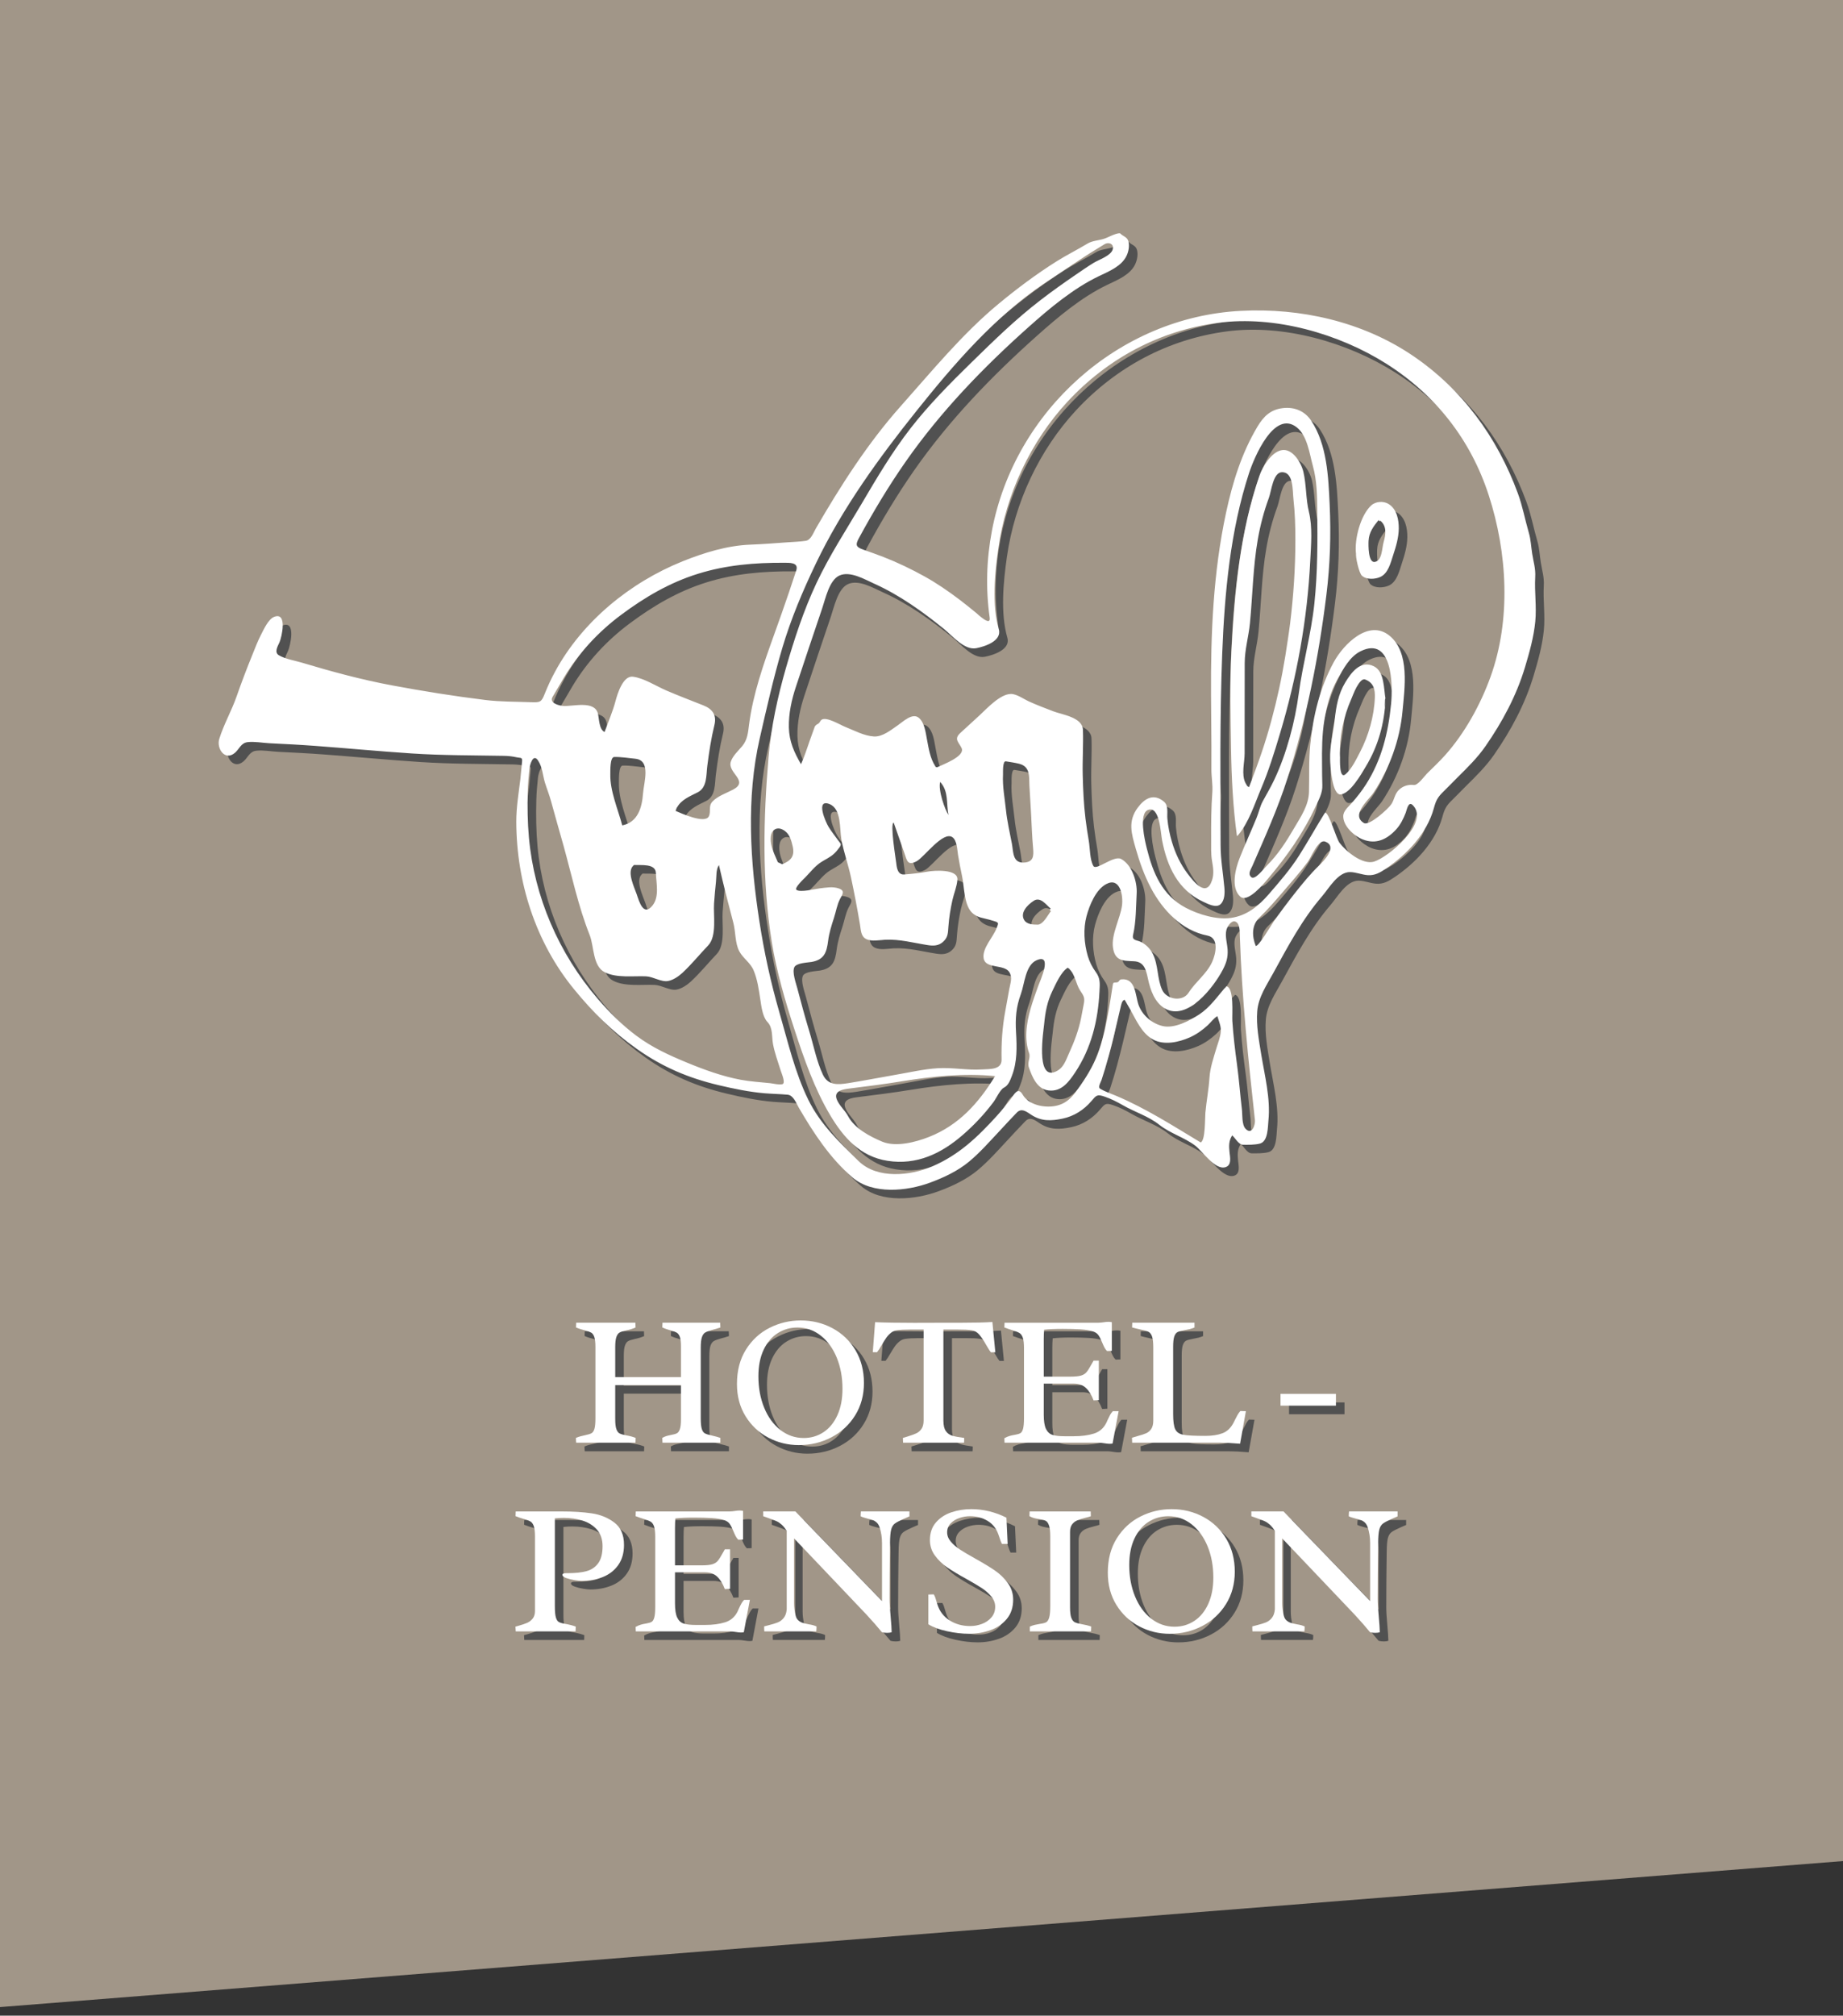 <?xml version="1.0" encoding="utf-8"?>
<!-- Generator: Adobe Illustrator 16.0.0, SVG Export Plug-In . SVG Version: 6.00 Build 0)  -->
<svg version="1.2" baseProfile="tiny" id="Ebene_1" xmlns="http://www.w3.org/2000/svg" xmlns:xlink="http://www.w3.org/1999/xlink"
	 x="0px" y="0px" width="215px" height="235px" viewBox="0 0 215 235" xml:space="preserve">
<rect x="0" y="0" width="215" height="235" fill="#333333" stroke="none"/>
<polygon fill="#A19688" points="215,216.975 0,234 0,0 215,0 "/>
<g>
	<path fill="#515151" d="M163.001,59.766c-0.604-0.381-1.523-0.321-2.051,0.17c-1.23,1.146-1.959,3.903-1.767,5.593
		c0,0-0.002,0.003-0.003,0.004c0.002,0.011,0.007,0.021,0.008,0.032c0.004-0.014,0.009-0.022,0.014-0.04
		c-0.101,0.322,0.328,2.286,0.676,2.596c0.54,0.483,1.558,0.426,2.176,0.13c0.901-0.43,1.181-1.664,1.467-2.526
		c0.331-1,0.641-2.027,0.655-3.09C164.189,61.59,163.953,60.366,163.001,59.766 M162.413,64.191
		c-0.21,0.724-0.161,2.177-1.035,2.322c-0.779,0.131-0.748-1.982-0.725-2.446c0.053-1.052,0.59-1.701,1.209-2.488
		c-0.136,0.173,0.329,0.266,0.086,0.063C162.792,62.274,162.688,63.242,162.413,64.191"/>
	<path fill="#515151" d="M153.696,60.681c-0.372-1.531-0.289-3.131-0.644-4.661c-0.24-1.038-1.282-2.847-2.616-2.521
		c-1.176,0.285-2.146,1.912-2.51,2.959c-2.251,6.488-2.925,13.621-3.271,20.451c-0.191,3.792-0.105,7.581-0.044,11.374
		c0.054,3.363,0.226,6.865,0.689,10.197c0.039-0.028,0.075-0.057,0.111-0.09c1.265-1.46,1.95-3.662,2.695-5.419
		c0.879-2.064,1.543-4.207,2.188-6.354c1.977-6.572,3.229-13.417,3.56-20.282C153.943,64.517,154.13,62.461,153.696,60.681
		 M151.502,73.686c-0.079,0.638-0.176,1.273-0.27,1.909c-0.091,0.636-0.188,1.271-0.292,1.904c-0.104,0.633-0.215,1.267-0.335,1.897
		c-0.119,0.631-0.247,1.26-0.383,1.889c-0.136,0.627-0.28,1.254-0.432,1.878c-0.153,0.624-0.313,1.247-0.481,1.865
		c-0.168,0.62-0.345,1.238-0.533,1.853c-0.186,0.614-0.384,1.228-0.588,1.835c-0.206,0.61-0.422,1.216-0.642,1.819
		c-0.222,0.606-0.449,1.208-0.678,1.812c-0.056,0.144-0.11,0.287-0.165,0.433c0.009-0.024-0.119-0.071-0.136-0.085
		c-0.053-0.036-0.09-0.087-0.12-0.143c-0.095-0.163-0.19-0.314-0.254-0.494c-0.065-0.192-0.108-0.393-0.13-0.594
		c-0.06-0.583,0.012-1.168,0.073-1.746c0.029-0.294,0.059-0.591,0.059-0.886c0.002-1.68,0.002-3.357,0.003-5.036
		c0.001-1.831,0.002-3.663,0.006-5.494c0.004-1.59,0.46-3.072,0.612-4.664c0.312-3.235,0.354-6.524,0.912-9.729
		c0.287-1.651,0.711-3.278,1.292-4.851c0.309-0.835,0.485-3.016,1.555-3.007c1.337,0.011,1.2,2.144,1.317,3.175
		c0.179,1.577,0.224,3.164,0.223,4.75C152.114,67.233,151.897,70.454,151.502,73.686"/>
	<path fill-rule="evenodd" fill="#515151" d="M162.635,82.504c-0.123,2.823-0.856,5.501-2.337,7.916
		c-0.55,0.898-1.707,2.973-2.832,3.196c-1.097,0.219-1.274-3.39-1.297-4.09c-0.051-1.574,0.375-3.097,0.54-4.651
		c0.164-1.526,0.414-2.965,1.22-4.301c0.706-1.171,1.787-2.645,3.33-1.902C162.519,79.279,162.416,81.3,162.635,82.504
		C162.517,85.24,162.522,81.888,162.635,82.504 M157.323,89.182c0,0.32-0.109,2.709,0.632,2.094c0.718-0.595,1.283-1.79,1.711-2.611
		c0.99-1.897,1.641-4.19,1.72-6.335c0.036-0.977-0.146-1.729-1.115-2.105c-0.717-0.277-1.451,1.869-1.631,2.271
		C157.713,84.577,157.245,86.905,157.323,89.182C157.323,89.738,157.253,87.143,157.323,89.182"/>
	<path fill="#515151" d="M180.095,68.273c0.058-0.996-0.204-1.751-0.354-2.721c-0.127-0.811-0.158-1.642-0.391-2.435
		c-0.45-1.542-0.725-3.093-1.283-4.608c-2.411-6.543-6.487-12.142-12.294-16.066c-5.843-3.949-13.067-5.567-20.041-5.201
		c-14.235,0.748-26.369,11.67-29.016,25.631c-0.639,3.357-0.738,6.764-0.262,10.134c0.156,1.089-1.354-0.368-1.582-0.554
		c-0.628-0.516-1.258-1.027-1.904-1.518c-1.305-0.988-2.656-1.92-4.087-2.716c-1.56-0.866-3.181-1.646-4.843-2.291
		c-0.765-0.297-1.538-0.566-2.312-0.84c-0.854-0.302-0.975-0.525-0.537-1.332c1.674-3.082,3.476-6.09,5.487-8.965
		c4.055-5.795,8.998-10.921,14.268-15.618c2.5-2.229,5.203-4.513,8.229-5.967c1.165-0.559,2.678-1.153,3.26-2.407
		c0.225-0.486,0.349-1.136,0.204-1.663c-0.149-0.547-0.657-0.574-0.979-0.947c0.053,0.061-0.099,0,0,0
		c-0.556,0-1.314,0.473-1.897,0.659c-0.599,0.189-1.339,0.216-1.881,0.544c-1.212,0.731-2.484,1.359-3.683,2.116
		c-2.332,1.472-4.544,3.127-6.667,4.883c-4.268,3.528-7.791,7.852-11.46,11.969c-3.834,4.302-7.016,9.283-9.896,14.253
		c-0.27,0.465-0.566,1.351-1.182,1.44c-0.676,0.1-1.366,0.117-2.047,0.167c-1.471,0.107-2.939,0.222-4.412,0.278
		c-2.681,0.101-5.414,0.94-7.91,1.945c-6.138,2.474-11.714,7.022-14.884,12.888c-0.444,0.82-0.839,1.669-1.185,2.536
		c-0.397,0.997-0.521,1.038-1.606,0.998c-1.762-0.066-3.577-0.041-5.328-0.256c-3.665-0.45-7.298-1.033-10.928-1.711
		c-3.545-0.662-7.027-1.608-10.481-2.642c-0.84-0.251-1.926-0.418-2.682-0.864c-0.571-0.337-0.122-1.073,0.072-1.501
		c0.255-0.558,0.971-3.612-0.636-2.967c-0.66,0.266-1.201,1.465-1.509,2.061c-0.395,0.762-0.701,1.578-1.023,2.372
		c-0.649,1.598-1.264,3.207-1.832,4.837c-0.586,1.68-1.502,3.263-2.023,4.956c-0.34,1.105,0.656,2.622,1.831,1.614
		c0.519-0.445,0.699-1.149,1.476-1.24c0.816-0.096,1.734,0.087,2.556,0.127c1.768,0.086,3.535,0.175,5.3,0.306
		c3.772,0.28,7.538,0.638,11.313,0.886c3.582,0.236,7.147,0.211,10.731,0.277c0.509,0.01,0.987,0.057,1.483,0.17
		c0.458,0.104,0.694-0.036,0.634,0.496c-0.078,0.681-0.115,1.366-0.197,2.046c-0.205,1.674-0.482,3.303-0.477,4.994
		c0.025,7.034,2.253,14.025,6.728,19.492c2.223,2.719,4.511,4.975,7.385,7.002c2.942,2.078,5.961,3.357,9.466,4.189
		c1.773,0.42,3.604,0.803,5.423,0.953c0.886,0.072,1.774,0.084,2.659,0.166c0.676,0.066,1.014,1.027,1.299,1.518
		c1.72,2.947,3.646,5.898,6.27,8.137c2.354,2.008,6.334,1.594,9.031,0.6c1.614-0.596,3.253-1.363,4.581-2.471
		c1.235-1.031,2.318-2.254,3.412-3.43c0.707-0.762,1.414-1.527,2.139-2.273c0.565-0.586,1.169-0.072,1.692,0.266
		c1.161,0.758,2.286,0.725,3.648,0.439c1.33-0.275,2.485-1.02,3.362-2.049c0.567-0.668,0.653-0.818,1.546-0.512
		c0.74,0.252,1.44,0.607,2.115,0.996c1.359,0.783,3.026,1.303,4.245,2.275c1.261,1.006,2.912,1.473,4.192,2.432
		c0.84,0.629,2.321,2.906,3.548,2.516c0.742-0.236,0.525-1.15,0.463-1.742c-0.076-0.723-0.095-1.328,0.313-1.963
		c0.348,0.295,0.746,1.092,1.267,1.094c0.629,0.004,1.347,0.021,1.96-0.135c0.969-0.248,0.922-1.926,1.001-2.719
		c0.256-2.521-0.44-5.221-0.845-7.695c-0.264-1.625-0.597-3.369-0.463-5.02c0.133-1.654,1.104-3.041,1.879-4.459
		c1.688-3.086,3.366-6.244,5.673-8.925c0.823-0.956,1.872-2.859,3.286-2.837c0.697,0.011,1.353,0.306,2.048,0.357
		c0.843,0.063,1.465-0.31,2.138-0.765c2.459-1.663,4.776-4.098,5.578-7.032c0.249-0.91,0.442-1.29,1.132-1.957
		c0.556-0.538,1.085-1.103,1.636-1.646c1.159-1.144,2.329-2.293,3.26-3.636c1.976-2.846,3.62-5.909,4.615-9.232
		c0.518-1.734,1.011-3.478,1.19-5.284C180.271,71.735,179.997,70.009,180.095,68.273 M65.469,82.237
		c0.437-0.725,0.852-1.464,1.286-2.189c1.73-2.891,4.023-5.371,6.722-7.379c2.76-2.054,5.641-3.744,8.95-4.775
		c3.279-1.022,6.632-1.304,10.048-1.282c0.582,0.004,1.73-0.07,1.416,0.885c-0.28,0.853-0.563,1.704-0.85,2.555
		c-0.572,1.695-1.175,3.378-1.779,5.062c-1.203,3.351-2.412,6.785-2.875,10.33c-0.123,0.948-0.176,1.796-0.809,2.552
		c-0.447,0.53-1.121,1.141-1.328,1.818c-0.4,1.309,2.178,2.229,0.27,3.242c-0.759,0.402-1.816,0.755-2.406,1.394
		c-0.512,0.554-0.143,1.147-0.424,1.724c-0.449,0.916-3.277-0.376-3.879-0.636c0.114-0.362,0.168-0.451,0.184-0.424
		c0.49-0.883,1.492-1.285,2.375-1.728c1.137-0.569,1.003-1.998,1.139-3.069c0.203-1.598,0.444-3.202,0.828-4.767
		c0.283-1.158-0.184-1.876-1.286-2.313c-1.448-0.573-2.894-1.124-4.325-1.739c-1.17-0.503-2.633-1.454-3.899-1.605
		c-1.147-0.137-1.794,1.979-2.016,2.814c-0.331,1.249-0.842,2.419-1.286,3.633c-0.658-0.304-0.626-1.577-0.779-2.16
		c-0.404-1.543-2.89-0.809-4.035-0.877C66.215,83.271,65.025,82.971,65.469,82.237 M74.863,101.939
		c0.017-0.023,0.051-0.055,0.111-0.097c0.777,0.057,2.494-0.199,2.536,0.922c0.044,1.197,0.435,2.781-0.392,3.808
		c-1.053,1.307-1.549-0.443-1.834-1.292C75.033,104.522,74.096,102.674,74.863,101.939 M73.59,97.229
		c-0.495-1.873-1.44-4.015-1.392-5.972c0.008-0.327-0.053-1.986,0.451-2.002c0.757-0.024,1.697,0.126,2.468,0.204
		c1.863,0.19,0.992,2.762,0.896,4.055C75.894,95.154,75.408,96.87,73.59,97.229 M92.257,127.404
		c-0.427,0.092-1.012-0.076-1.443-0.123c-1.136-0.121-2.286-0.186-3.409-0.395c-2.156-0.402-4.296-1.184-6.316-2.02
		c-2.096-0.869-4.015-1.746-5.848-3.111c-1.661-1.236-3.166-2.74-4.513-4.307c-4.539-5.287-7.398-11.866-8.026-18.803
		c-0.16-1.77-0.184-3.589-0.137-5.364c0.024-0.891,0.103-1.779,0.199-2.665c0.045-0.405,0.414-1.83,0.994-0.962
		c0.539,0.809,0.536,1.687,0.814,2.593c0.227,0.734,0.52,1.447,0.719,2.19c0.461,1.717,0.965,3.42,1.441,5.131
		c0.963,3.468,1.731,7.113,3.063,10.46c0.514,1.295,0.339,3.604,1.742,4.316c1.39,0.709,3.333,0.418,4.839,0.484
		c0.825,0.037,1.771,0.691,2.561,0.543c0.594-0.109,1.226-0.537,1.66-0.939c1.059-0.977,2.016-2.162,3.018-3.209
		c1.037-1.084,0.592-3.543,0.684-4.883c0.06-0.855,0.139-1.708,0.227-2.559c0.064-0.604-0.01-1.425,0.343-1.928
		c0.517,2.263,1.09,4.499,1.683,6.743c0.271,1.025,0.191,2.389,0.695,3.316c0.457,0.844,1.291,1.313,1.676,2.238
		c0.445,1.074,0.594,2.215,0.771,3.355c0.117,0.758,0.259,2.039,0.822,2.627c0.676,0.703,0.497,1.729,0.664,2.605
		c0.195,1.039,0.576,2.051,0.889,3.059C92.175,126.148,92.698,127.309,92.257,127.404 M143.413,121.264
		c-0.044,0.662-0.338,1.352-0.523,1.982c-0.326,1.115-0.718,2.219-0.794,3.383c-0.086,1.367-0.355,2.734-0.479,4.102
		c-0.059,0.652,0.013,3.232-0.549,3.463c-3.227-1.941-6.359-3.953-9.827-5.424c-0.622-0.264-1.338-0.496-1.914-0.85
		c-0.278-0.17,0.108-0.807,0.175-1.006c0.588-1.771,1.057-3.588,1.499-5.398c0.246-1.016,0.471-2.035,0.718-3.049
		c0.074-0.301,0.154-0.859,0.483-0.9c0.209,0.363,0.422,0.721,0.627,1.086c0.709,1.256,1.356,2.818,2.692,3.543
		c1.293,0.699,3.004,0.313,4.276-0.25c0.771-0.342,1.46-0.838,2.079-1.402c0.375-0.344,0.697-0.813,1.135-1.078
		C143.19,120.051,143.456,120.639,143.413,121.264 M146.308,132.604c-0.461-0.479-0.356-1.674-0.433-2.295
		c-0.209-1.715-0.328-3.439-0.562-5.154c-0.234-1.715-0.437-3.41-0.553-5.141c-0.048-0.719,0.24-3.924-0.712-4.029
		c0.062,0.006-0.337,0.41-0.142,0.166c-0.929,1.092-1.791,2.32-2.997,3.111c-1.122,0.734-2.896,1.682-4.274,1.363
		c-1.248-0.289-2.384-1.26-2.815-2.469c-0.385-1.076-0.307-3.143-1.994-2.975c-0.306,0.029-0.232,0.314-0.532,0.352
		c-0.449,0.057-0.43-0.061-0.51,0.479c-0.127,0.852-0.259,1.697-0.406,2.543c-0.287,1.629-0.608,3.242-1.132,4.814
		c-0.503,1.506-1.265,2.822-2.166,4.123c-0.81,1.17-1.488,2.164-2.979,2.449c-1.27,0.24-3.095-0.105-3.796-1.32
		c-0.552-0.959-0.979-0.041-1.4,0.512c-0.518,0.676-1.047,1.334-1.618,1.965c-2.239,2.465-4.433,4.561-7.531,5.889
		c-2.581,1.105-6.424,1.49-8.568-0.602c-2.256-2.201-4.486-4.301-5.898-7.176c-1.556-3.166-2.391-6.803-3.369-10.182
		c-1.005-3.467-1.767-6.98-2.321-10.549c-1.089-7.016-1.565-14.435,0.033-21.41c0.807-3.52,1.601-7.047,2.626-10.51
		c1.004-3.392,2.389-6.669,3.917-9.854c3.089-6.446,7.365-12.331,11.816-17.89c4.309-5.383,9.018-10.834,14.762-14.721
		c1.613-1.091,3.239-2.163,4.867-3.233c0.729-0.48,1.483-0.922,2.227-1.383c0.499-0.309,1.164-0.027,0.946,0.64
		c-0.234,0.713-1.62,1.167-2.219,1.532c-0.72,0.441-1.414,0.929-2.113,1.404c-1.388,0.947-2.755,1.919-4.086,2.945
		c-2.876,2.217-5.478,4.746-8.07,7.281c-2.458,2.403-4.944,4.907-7.06,7.627c-2.172,2.792-3.937,5.777-5.728,8.819
		c-1.818,3.084-3.771,6.06-5.295,9.31c-1.482,3.159-2.576,6.518-3.543,9.866c-0.955,3.317-1.73,6.869-2.02,10.311
		c-0.604,7.172-0.785,14.464,0.371,21.603c0.566,3.498,1.589,6.963,2.688,10.328c1.087,3.33,2.318,6.828,4.114,9.848
		c1.564,2.631,3.533,4.859,6.709,5.346c3.403,0.527,6.26-0.838,8.778-3.023c1.331-1.154,2.506-2.408,3.567-3.814
		c0.359-0.475,0.784-1.469,1.229-1.693c0.533-0.266,0.736-0.875,0.936-1.393c0.621-1.613,0.58-3.324,0.479-5.033
		c-0.098-1.645-0.004-2.949,0.568-4.506c0.425-1.154,0.522-3.361,1.831-3.924c1.926-0.828,0.397,2.416,0.182,3.016
		c-0.616,1.713-1.282,3.518-1.378,5.35c-0.042,0.83,0.039,1.674,0.319,2.459c0.198,0.559-0.242,1.063-0.021,1.686
		c0.398,1.123,0.952,2.512,2.295,2.67c1.49,0.176,2.348-0.975,3.083-2.078c1.9-2.846,2.688-6.074,2.852-9.447
		c0.046-0.936,0.125-1.533-0.438-2.293c-0.415-0.564-0.733-1.201-0.931-1.877c-0.423-1.463-0.537-3.141-0.141-4.619
		c0.343-1.27,1.078-3.108,2.311-3.752c1.587-0.833,1.988,1.32,1.827,2.51c-0.209,1.525-1.266,3.363-1.053,4.895
		c0.216,1.545,1.137,1.553,2.425,1.598c1.233,0.045,1.439,1.029,1.662,2.063c0.27,1.26,0.757,2.709,1.927,3.416
		c2.661,1.605,5.772-2.527,6.786-4.465c0.418-0.793,0.624-1.439,0.577-2.336c-0.038-0.734-0.33-1.602-0.142-2.33
		c0.089-0.346,0.543-1.121,1.009-0.982c0.603,0.178,0.542,1.27,0.557,1.715c0.236,7.127,0.975,14.344,1.759,21.432
		C147.457,132.125,147.054,133.383,146.308,132.604 M93.466,99.642c0.29,1.215-0.24,1.705-1.188,2.104l-0.073-0.012l-0.05-0.001
		l-0.121-0.085l-0.137-0.051l-0.155-0.073c-0.065-0.157-0.136-0.316-0.206-0.476c-0.308-0.693-0.625-1.411-0.63-2.227
		c-0.003-0.438,0.108-0.781,0.321-0.997c0.154-0.154,0.354-0.236,0.573-0.236c0.239,0,0.497,0.099,0.763,0.292
		C93.146,98.303,93.33,99.074,93.466,99.642 M98.869,104.587c-0.736-0.256-1.505-0.098-2.255-0.014
		c-0.562,0.063-2.214,0.5-2.692,0.178c-0.317-0.213,0.883-1.317,1.039-1.48c0.562-0.581,1.133-1.311,1.814-1.749
		c0.486-0.313,1.017-0.549,1.457-0.931c0.268-0.23,0.486-0.509,0.695-0.792c0.295-0.404,0.121-0.438-0.145-0.813
		c-0.369-0.516-0.764-1.012-1.102-1.548c-0.386-0.614-1.555-3.327,0.074-2.7c1.429,0.55,1.178,2.902,1.397,4.114
		c0.272,1.491,0.808,2.962,1.126,4.452c0.389,1.826,0.74,3.666,1.049,5.507c0.104,0.619,0.09,1.383,0.75,1.686
		c0.627,0.287,1.498,0.104,2.161,0.068c1.728-0.092,3.318,0.365,5.011,0.625c0.634,0.096,1.22,0.086,1.731-0.352
		c0.63-0.539,0.604-1.07,0.662-1.846c0.074-1.018,0.24-2.027,0.459-3.025c0.172-0.781,0.539-1.625,0.588-2.421
		c0.076-1.261-2.738-1.063-3.476-0.926c-0.894,0.166-1.818,0.261-2.724,0.332c-0.756,0.06-0.871-0.762-0.933-1.309
		c-0.065-0.577-0.746-4.651-0.301-4.738c0.405,1.154,0.811,2.31,1.216,3.465c0.33,0.945,0.373,1.624,1.47,1.035
		c0.868-0.467,3.071-3.536,4.154-2.806c0.556,0.373,0.573,1.5,0.667,2.08c0.137,0.829,0.293,1.651,0.471,2.474
		c0.262,1.216,0.215,3.14,1.042,4.126c0.386,0.459,0.964,0.68,1.535,0.795c0.411,0.084,0.812,0.209,1.213,0.33
		c0.558,0.166,0.429,0.271,0.251,0.771c-0.385,1.076-1.738,2.375-1.52,3.582c0.222,1.221,2.396,0.635,2.987,1.576
		c0.403,0.646,0.12,1.291-0.001,1.98c-0.15,0.842-0.297,1.68-0.457,2.518c-0.357,1.891-0.482,3.777-0.442,5.699
		c0.025,1.205-1.345,1.096-2.321,1.156c-1.703,0.105-3.401-0.25-5.119-0.145c-1.653,0.102-3.377,0.504-5.01,0.783
		c-1.826,0.311-3.64,0.676-5.469,0.963c-1.192,0.186-2.319,0.273-2.92-0.986c-0.73-1.533-1.091-3.418-1.585-5.045
		c-0.512-1.68-0.967-3.375-1.414-5.07c-0.158-0.596-0.606-1.816-0.342-2.41c0.227-0.514,1.527-0.543,2.004-0.623
		c1.491-0.258,1.773-1.111,1.945-2.477c0.115-0.902,0.389-1.775,0.671-2.637c0.239-0.723,0.364-1.561,0.72-2.237
		C99.273,105.293,99.62,104.851,98.869,104.587 M110.681,92.161c1.023,1.14,0.688,2.515,0.969,3.851
		C111.233,95.428,110.415,93.085,110.681,92.161 M118.345,89.762c0.506,0.085,1.016,0.153,1.515,0.273
		c1.316,0.318,1.19,1.425,1.229,2.563c0.009,0.264,0.18,3.131,0.185,3.13c0.013-0.001,0.087,1.521,0,0
		c0.079,1.384,0.117,2.77,0.244,4.148c0.084,0.92,0.053,1.646-1.099,1.688c-1.305,0.047-1.193-1.254-1.377-2.219
		c-0.246-1.295-0.553-2.586-0.688-3.898c-0.142-1.371-0.42-2.774-0.346-4.152C118.021,91.083,117.937,89.696,118.345,89.762
		 M123.599,107.225L123.599,107.225c-0.073,0.082-0.175,0.236-0.283,0.4c-0.347,0.523-0.777,1.178-1.273,1.178h-0.006
		c-0.515-0.006-1.274-0.016-1.581-0.58c-0.432-0.795,0.305-1.66,1.139-2.205c0.143-0.092,0.292-0.141,0.446-0.141
		c0.446,0,0.828,0.379,1.165,0.713c0.129,0.129,0.252,0.252,0.364,0.336l-0.125,0.162L123.599,107.225z M126.992,116.459
		c0.404,0.621,0.591,0.811,0.441,1.582c-0.111,0.566-0.21,1.135-0.327,1.703c-0.284,1.377-0.764,2.662-1.349,3.941
		c-0.423,0.924-0.67,1.889-1.696,2.287c-2.241,0.867-1.329-4.771-1.255-5.557c0.13-1.385,0.355-2.637,0.969-3.896
		c0.398-0.813,0.995-2.199,1.778-2.693c0.408,0.25,0.302,0.211,0.165,0.133C126.402,114.539,126.519,115.73,126.992,116.459
		 M117.083,126.461c-1.912,3.129-4.221,5.719-7.719,7.094c-1.541,0.607-3.859,1.211-5.453,0.545
		c-1.452-0.609-3.214-1.537-3.983-2.98c-0.36-0.676-1.057-1.26-1.32-1.965c-0.383-1.027,0.852-1.168,1.522-1.252
		c2.048-0.256,4.089-0.512,6.123-0.844C109.819,126.477,113.479,126.102,117.083,126.461 M154.86,101.923
		c-1.009,0.979-1.896,2.067-2.769,3.166c-0.879,1.106-1.72,2.237-2.534,3.387c-0.277,0.391-1.72,2.891-2.066,2.807
		c-0.444-1.127-0.503-2.42,0.44-3.32c0.978-0.932,1.857-1.961,2.738-2.983c0.977-1.135,1.97-2.258,2.87-3.458
		c0.406-0.541,1.24-2.704,2.047-2.404C157.111,99.684,155.409,101.392,154.86,101.923 M161.3,101.452
		c-1.349,0.412-3.268-1.192-4.022-2.172c-0.413-0.535-1.239-3.573-1.701-3.546c0.059-0.004-0.184,0.294,0,0
		c-1.036,1.657-1.982,3.37-3.031,5.019c-1.021,1.604-2.298,3.075-3.543,4.511c-1.182,1.364-2.555,2.495-4.403,2.752
		c-1.684,0.234-3.771-0.393-5.259-1.174c-2.772-1.453-3.846-4.075-4.568-6.971c-0.21-0.838-0.959-3.999,0.148-4.438
		c1.363-0.54,1.48,2.685,1.643,3.52c0.588,3.055,1.848,5.827,4.826,7.192c0.52,0.238,1.47,0.75,1.99,0.279
		c0.502-0.455,0.508-1.337,0.452-1.95c-0.148-1.674-0.437-3.239-0.44-4.933c-0.017-7.457-0.101-14.921,0.19-22.375
		c0.275-7.009,0.939-14.317,3.133-21.019c0.574-1.758,2.912-7.413,5.561-5.325c1.242,0.978,1.489,3.099,1.887,4.527
		c0.467,1.678,0.486,3.419,0.506,5.148c0.042,3.672,0.046,7.215-0.337,10.872c-0.37,3.528-1.345,6.948-1.817,10.458
		c-0.457,3.382-1.413,7.031-2.881,10.119c-0.396,0.835-0.866,1.631-1.308,2.443c-0.354,0.651-0.463,1.298-0.742,1.974
		c-0.644,1.564-1.354,3.105-1.973,4.682c-0.47,1.191-1.071,3.436,0.07,4.484c0.867,0.797,2.781-1.539,3.229-2.071
		c2.198-2.606,4.134-5.34,5.572-8.437c0.37-0.802,0.812-1.567,0.779-2.472c-0.029-0.806-0.026-1.611-0.034-2.417
		c-0.019-1.738-0.009-3.469,0.273-5.189c0.273-1.658,0.71-3.305,1.538-4.777c0.675-1.199,1.43-2.633,2.719-3.256
		c3.672-1.773,3.744,3.952,3.523,6.177c-0.33,3.339-1.097,6.499-2.927,9.365c-0.485,0.763-1.043,1.463-1.634,2.145
		c-0.383,0.438-1.018,0.926-1.02,1.56c-0.005,1.174,1.286,2.321,2.283,2.713c1.557,0.61,2.84-0.013,3.909-1.192
		c0.504-0.556,0.826-1.23,1.099-1.923c0.119-0.309,0.296-1.399,0.815-0.888C167.843,96.875,162.966,100.939,161.3,101.452
		 M174.873,79.931c-1.168,3.229-2.99,6.538-5.286,9.111c-0.664,0.746-1.404,1.434-2.112,2.138c-0.3,0.299-1.068,1.4-1.535,1.339
		c-0.631-0.084-1.279,0.121-1.74,0.561c-0.514,0.488-0.524,1.132-0.887,1.674c-0.378,0.563-2.586,2.569-3.201,2.199
		c-1.57-0.946,0.556-2.681,1.128-3.547c1.857-2.814,3.073-6.152,3.376-9.513c0.237-2.637,0.881-6.797-1.502-8.765
		c-2.434-2.01-5.389,0.993-6.521,3.069c-1.618,2.97-2.407,6.253-2.742,9.603c-0.185,1.847-0.095,3.673-0.146,5.521
		c-0.046,1.598-0.946,2.879-1.724,4.211c-0.95,1.623-1.885,3.086-3.224,4.419c-0.381,0.38-1.356,1.691-1.788,1.314
		c-0.438-0.386-0.055-0.883,0.133-1.317c1.462-3.358,2.979-6.713,4.091-10.209c2.218-6.976,3.645-14.121,4.541-21.378
		c0.438-3.563,0.544-6.991,0.38-10.576c-0.149-3.21-0.308-6.938-2.134-9.712c-0.758-1.154-1.961-1.647-3.316-1.493
		c-1.438,0.164-2.251,0.957-2.969,2.155c-1.853,3.097-2.903,6.501-3.659,10.008c-1.511,7.004-1.8,14.131-1.759,21.276
		c0.011,1.978,0.038,3.955,0.046,5.933c0.004,0.914,0.005,1.826-0.003,2.739c-0.005,0.874,0.172,1.808,0.108,2.666
		c-0.135,1.828-0.144,3.646-0.136,5.479c0.005,0.838-0.041,1.694,0.099,2.522c0.134,0.786,0.258,1.501-0.002,2.279
		c-0.671,2.021-2.102,0.21-2.861-0.798c-0.835-1.106-1.428-2.375-1.819-3.702c-0.257-0.874-0.445-1.776-0.525-2.685
		c-0.058-0.645,0.161-1.514-0.395-1.984c-1.192-1.009-2.245-0.407-3.063,0.695c-1.178,1.586-0.731,3.013-0.235,4.765
		c0.45,1.591,1.012,3.159,1.787,4.621c1.364,2.578,3.609,4.947,6.572,5.525c1.39,0.271,0.986,2.117,0.563,3.059
		c-0.634,1.412-1.942,2.32-2.751,3.6c-0.695,1.1-2.559,0.814-3.081-0.316c-0.603-1.301-0.439-2.895-1.095-4.203
		c-0.307-0.611-0.793-1.104-1.406-1.404c-0.477-0.234-1.051-0.141-0.895-0.818c0.353-1.527,0.333-3.279,0.418-4.843
		c0.075-1.336-0.543-3.325-1.813-4.003c-0.864-0.46-2.897,1.39-3.234,0.82c-0.424-0.717-0.395-2.098-0.537-2.919
		c-0.148-0.866-0.281-1.736-0.388-2.609c-0.208-1.695-0.28-3.395-0.323-5.101c-0.043-1.744,0.086-3.512,0.026-5.244
		c-0.052-1.478-2.421-1.765-3.463-2.166c-0.939-0.36-1.885-0.719-2.802-1.131c-0.602-0.27-1.473-0.903-2.144-0.892
		c-1.263,0.024-2.771,1.675-3.618,2.462c-0.757,0.703-1.529,1.391-2.287,2.097c-0.777,0.725-0.158,1.071,0.16,1.756
		c0.441,0.954-2.168,1.908-2.875,2.243c-0.006-0.007-0.014-0.015-0.018-0.015c-0.107,0-0.174-0.069-0.199-0.149
		c-0.586-0.922-0.742-2.018-0.947-3.075c-0.156-0.808-0.275-1.979-0.96-2.542c-0.743-0.612-1.851,0.472-2.421,0.86
		c-0.801,0.546-1.784,1.378-2.808,1.321c-1.148-0.063-2.332-0.717-3.386-1.133c-0.542-0.213-2.157-1.202-2.712-0.82
		c-0.236,0.162-0.145,0.308-0.445,0.493c-0.148,0.066-0.268,0.166-0.354,0.303c-0.205,0.554-0.404,1.109-0.6,1.668
		c-0.32,0.915-0.609,1.838-1.01,2.722c-0.801-1.378-1.379-2.654-1.415-4.281c-0.036-1.63,0.314-3.227,0.827-4.765
		c1.013-3.041,2.023-6.095,3.059-9.127c0.384-1.122,0.82-3.276,2-3.819c1.252-0.576,2.961,0.449,4.094,0.957
		c2.911,1.305,5.685,3.287,8.151,5.298c0.996,0.813,2.358,2.474,3.729,2.212c0.972-0.187,3.025-0.831,2.627-2.215
		c-0.826-2.885-0.467-6.505-0.053-9.427c0.892-6.296,3.75-12.439,8.086-17.112c4.671-5.029,10.729-8.269,17.548-9.178
		c6.595-0.88,14.109,1.26,19.669,4.791c5.727,3.636,9.815,8.853,11.909,15.315C176.844,65.429,177.298,73.233,174.873,79.931"/>
</g>
<g>
	<path fill="#515151" d="M72.771,166.461c0,0.529,0.046,0.92,0.14,1.17c0.093,0.252,0.221,0.416,0.381,0.494
		c0.162,0.08,0.41,0.15,0.747,0.215c0.43,0.072,0.802,0.172,1.117,0.301l-0.021,0.559h-6.918c-0.007-0.057-0.015-0.133-0.021-0.225
		c-0.007-0.094-0.011-0.205-0.011-0.334c0.2-0.086,0.385-0.15,0.553-0.193s0.363-0.09,0.586-0.139
		c0.322-0.064,0.555-0.141,0.698-0.227s0.253-0.256,0.327-0.51c0.076-0.254,0.113-0.66,0.113-1.219v-8.305
		c0-0.521-0.043-0.91-0.129-1.166c-0.086-0.254-0.208-0.426-0.365-0.516c-0.158-0.088-0.401-0.176-0.73-0.262
		c-0.15-0.037-0.318-0.082-0.505-0.141c-0.187-0.057-0.365-0.125-0.537-0.203l0.021-0.549h6.907l0.021,0.559
		c-0.322,0.145-0.695,0.258-1.117,0.344c-0.337,0.072-0.586,0.152-0.746,0.242c-0.162,0.09-0.287,0.264-0.377,0.521
		s-0.134,0.65-0.134,1.182v3.49h7.67v-3.598c0-0.488-0.043-0.85-0.129-1.086s-0.204-0.398-0.354-0.488s-0.383-0.178-0.698-0.264
		c-0.387-0.1-0.72-0.219-0.999-0.354l0.021-0.549h6.735l0.021,0.559c-0.315,0.107-0.62,0.197-0.913,0.27
		c-0.395,0.107-0.677,0.211-0.849,0.311c-0.172,0.102-0.303,0.283-0.392,0.549c-0.09,0.264-0.135,0.676-0.135,1.234v8.197
		c0,0.572,0.039,0.99,0.118,1.25c0.079,0.262,0.198,0.438,0.36,0.527c0.16,0.09,0.428,0.174,0.8,0.252
		c0.415,0.094,0.752,0.188,1.01,0.279v0.559h-6.757l-0.021-0.559c0.179-0.1,0.342-0.172,0.488-0.215s0.346-0.09,0.597-0.139
		c0.286-0.051,0.499-0.115,0.64-0.193c0.139-0.08,0.25-0.238,0.332-0.479s0.124-0.613,0.124-1.123v-4.006h-7.67V166.461z"/>
	<path fill="#515151" d="M98.111,155.848c1.124,0.602,2.018,1.455,2.68,2.561c0.662,1.107,0.994,2.385,0.994,3.83
		c0,1.418-0.343,2.678-1.026,3.775c-0.684,1.1-1.605,1.953-2.766,2.557c-1.16,0.605-2.428,0.908-3.803,0.908
		c-1.268,0-2.453-0.289-3.556-0.869c-1.104-0.58-1.989-1.412-2.658-2.492c-0.67-1.082-1.005-2.336-1.005-3.76
		c0-1.568,0.353-2.912,1.058-4.029s1.626-1.961,2.762-2.529c1.135-0.57,2.34-0.854,3.614-0.854
		C95.752,154.945,96.986,155.246,98.111,155.848z M97.08,167.965c0.688-0.459,1.226-1.121,1.616-1.988
		c0.391-0.865,0.586-1.887,0.586-3.061c0-1.332-0.223-2.541-0.666-3.627c-0.444-1.084-1.065-1.941-1.864-2.572
		c-0.799-0.629-1.706-0.945-2.723-0.945c-0.838,0-1.603,0.217-2.293,0.65c-0.691,0.434-1.241,1.08-1.649,1.939
		s-0.612,1.895-0.612,3.104c0,1.348,0.226,2.568,0.677,3.664s1.079,1.957,1.886,2.582c0.805,0.627,1.713,0.941,2.723,0.941
		C95.619,168.652,96.393,168.422,97.08,167.965z"/>
	<path fill="#515151" d="M107.178,156.008c-0.659,0-1.182,0.029-1.568,0.086c-0.251,0.037-0.479,0.137-0.683,0.301
		c-0.204,0.166-0.38,0.352-0.526,0.559c-0.146,0.209-0.324,0.488-0.531,0.838c-0.215,0.381-0.401,0.666-0.559,0.859h-0.494
		l0.269-3.502c1.182,0.051,2.707,0.076,4.576,0.076l4.189-0.012h1.407c1.445,0,2.617-0.027,3.512-0.086l0.344,3.535h-0.516
		c-0.107-0.129-0.219-0.293-0.332-0.49c-0.115-0.195-0.189-0.322-0.227-0.381c-0.285-0.508-0.553-0.906-0.799-1.191
		c-0.248-0.287-0.539-0.455-0.877-0.506c-0.243-0.035-0.488-0.059-0.735-0.07c-0.247-0.01-0.558-0.016-0.929-0.016h-1.644v10.604
		c0,0.551,0.095,0.961,0.284,1.229c0.189,0.27,0.44,0.451,0.752,0.543c0.312,0.094,0.775,0.18,1.391,0.258
		c0,0.252-0.007,0.438-0.021,0.559h-7.11l-0.021-0.559c0.121-0.043,0.312-0.1,0.569-0.172c0.422-0.129,0.755-0.25,0.999-0.365
		c0.243-0.113,0.445-0.289,0.606-0.525s0.242-0.559,0.242-0.967v-10.604H107.178z"/>
	<path fill="#515151" d="M130.789,169.297c-0.115,0.021-0.23,0.031-0.344,0.031c-0.137,0-0.34-0.021-0.613-0.064
		c-0.271-0.043-0.479-0.064-0.623-0.064h-11.021l-0.021-0.525c0.223-0.123,0.428-0.211,0.617-0.264
		c0.191-0.055,0.4-0.098,0.629-0.135c0.287-0.049,0.496-0.113,0.629-0.193c0.133-0.078,0.234-0.248,0.307-0.51
		c0.07-0.262,0.107-0.676,0.107-1.24v-8.133c0-0.559-0.045-0.971-0.135-1.234c-0.09-0.266-0.221-0.449-0.393-0.555
		c-0.172-0.104-0.457-0.215-0.859-0.338c-0.064-0.021-0.188-0.061-0.371-0.117c-0.182-0.059-0.359-0.123-0.531-0.193l0.021-0.549
		h10.957c0.102,0,0.209-0.006,0.328-0.021c0.117-0.014,0.203-0.025,0.252-0.031c0.215-0.037,0.408-0.055,0.58-0.055
		c0.15,0,0.283,0.016,0.398,0.043v3.342l-0.559,0.021c-0.123-0.123-0.223-0.258-0.301-0.408c-0.08-0.15-0.168-0.348-0.27-0.592
		c-0.143-0.357-0.285-0.637-0.424-0.838c-0.141-0.199-0.346-0.348-0.617-0.439c-0.402-0.129-0.898-0.211-1.494-0.248
		c-0.594-0.035-1.281-0.053-2.063-0.053c-0.916,0-1.639,0.031-2.17,0.096c-0.027,0.322-0.043,0.691-0.043,1.107v4.361h3.094
		c0.566,0,0.988-0.043,1.268-0.129s0.496-0.227,0.65-0.42s0.367-0.537,0.639-1.031l0.162-0.289h0.611v4.607l-0.611,0.033
		c-0.23-0.617-0.521-1.096-0.877-1.439c-0.354-0.344-0.828-0.516-1.422-0.516h-3.514v3.619c0,0.752,0.088,1.307,0.264,1.666
		c0.176,0.357,0.43,0.588,0.762,0.691c0.334,0.105,0.809,0.156,1.424,0.156h1.053c0.902,0,1.682-0.102,2.336-0.307
		c0.656-0.203,1.141-0.621,1.457-1.25l0.15-0.334c0.129-0.279,0.232-0.488,0.311-0.629c0.08-0.139,0.18-0.273,0.301-0.402h0.678
		L130.789,169.297z"/>
	<path fill="#515151" d="M135.396,156.818c-0.092-0.268-0.229-0.449-0.408-0.541c-0.178-0.094-0.469-0.18-0.869-0.258
		c-0.488-0.107-0.838-0.193-1.053-0.258l0.021-0.549h7.262v0.559c-0.209,0.086-0.395,0.148-0.559,0.188
		c-0.166,0.041-0.383,0.086-0.656,0.135c-0.344,0.059-0.598,0.127-0.762,0.209c-0.166,0.084-0.293,0.254-0.383,0.512
		c-0.088,0.258-0.133,0.662-0.133,1.213v7.82c0,0.867,0.084,1.467,0.252,1.799c0.168,0.334,0.484,0.543,0.951,0.629
		c0.465,0.086,1.316,0.129,2.557,0.129c0.787,0,1.451-0.102,1.992-0.307c0.541-0.203,0.973-0.613,1.295-1.229l0.16-0.322
		c0.115-0.236,0.219-0.436,0.313-0.598c0.092-0.16,0.199-0.309,0.322-0.445l0.645,0.021l-0.678,3.793
		c-0.959-0.08-1.744-0.119-2.352-0.119h-10.238l-0.021-0.58c0.107-0.035,0.338-0.104,0.688-0.203
		c0.408-0.107,0.73-0.213,0.967-0.318c0.236-0.104,0.434-0.271,0.592-0.504c0.156-0.232,0.236-0.557,0.236-0.973v-8.529
		C135.537,157.512,135.49,157.088,135.396,156.818z"/>
	<path fill="#515151" d="M150.379,163.506h6.467v1.375h-6.467V163.506z"/>
	<path fill="#515151" d="M63.273,178.932c-0.09-0.258-0.215-0.436-0.377-0.537c-0.16-0.1-0.42-0.199-0.778-0.301
		c-0.358-0.1-0.685-0.211-0.978-0.332l0.021-0.549h5.328c1.346,0,2.524,0.074,3.534,0.221s1.891,0.504,2.643,1.074
		c0.752,0.568,1.128,1.438,1.128,2.605c0,0.93-0.223,1.711-0.666,2.342c-0.444,0.629-1.041,1.098-1.789,1.4
		c-0.748,0.305-1.58,0.457-2.497,0.457c-0.165,0-0.43-0.027-0.795-0.086c-0.365-0.057-0.696-0.139-0.993-0.246
		c-0.298-0.107-0.446-0.232-0.446-0.377c0-0.129,0.157-0.193,0.473-0.193h0.161c0.866,0,1.588-0.076,2.164-0.23
		s1.035-0.463,1.375-0.924c0.34-0.463,0.511-1.127,0.511-1.992c0-0.795-0.219-1.438-0.655-1.93c-0.438-0.49-0.996-0.84-1.676-1.053
		c-0.681-0.211-1.411-0.316-2.191-0.316c-0.315,0-0.662,0.018-1.042,0.055v10.227c0,0.607,0.039,1.049,0.118,1.32
		c0.078,0.273,0.193,0.451,0.344,0.537s0.397,0.158,0.741,0.215c0.466,0.08,0.877,0.188,1.235,0.322l-0.021,0.559h-6.982
		l-0.032-0.559l0.344-0.096c0.423-0.115,0.761-0.229,1.015-0.34c0.254-0.109,0.471-0.277,0.65-0.498
		c0.179-0.223,0.269-0.52,0.269-0.893v-8.689C63.407,179.588,63.362,179.189,63.273,178.932z"/>
	<path fill="#515151" d="M87.771,191.297c-0.114,0.021-0.229,0.031-0.344,0.031c-0.136,0-0.341-0.021-0.612-0.064
		c-0.272-0.043-0.48-0.064-0.623-0.064H75.17l-0.021-0.525c0.222-0.123,0.428-0.211,0.617-0.264
		c0.189-0.055,0.399-0.098,0.629-0.135c0.286-0.049,0.496-0.113,0.629-0.193c0.132-0.078,0.234-0.248,0.306-0.51
		s0.107-0.676,0.107-1.24v-8.133c0-0.559-0.045-0.971-0.134-1.234c-0.09-0.266-0.221-0.449-0.393-0.555
		c-0.172-0.104-0.459-0.215-0.859-0.338c-0.064-0.021-0.188-0.061-0.371-0.117c-0.182-0.059-0.359-0.123-0.531-0.193l0.021-0.549
		h10.957c0.1,0,0.209-0.006,0.328-0.021c0.117-0.014,0.201-0.025,0.252-0.031c0.215-0.037,0.408-0.055,0.58-0.055
		c0.15,0,0.283,0.016,0.397,0.043v3.342l-0.559,0.021c-0.122-0.123-0.222-0.258-0.301-0.408s-0.169-0.348-0.269-0.592
		c-0.144-0.357-0.285-0.637-0.424-0.838c-0.141-0.199-0.346-0.348-0.618-0.439c-0.401-0.129-0.899-0.211-1.493-0.248
		c-0.595-0.035-1.282-0.053-2.063-0.053c-0.917,0-1.641,0.031-2.17,0.096c-0.029,0.322-0.043,0.691-0.043,1.107v4.361h3.094
		c0.565,0,0.988-0.043,1.268-0.129s0.496-0.227,0.65-0.42c0.153-0.193,0.366-0.537,0.639-1.031l0.161-0.289h0.612v4.607
		l-0.612,0.033c-0.229-0.617-0.521-1.096-0.876-1.439c-0.354-0.344-0.828-0.516-1.423-0.516h-3.513v3.619
		c0,0.752,0.088,1.307,0.264,1.666c0.175,0.357,0.43,0.588,0.762,0.691c0.334,0.105,0.808,0.156,1.424,0.156h1.053
		c0.902,0,1.682-0.102,2.336-0.307c0.656-0.203,1.141-0.621,1.456-1.25l0.15-0.334c0.129-0.279,0.232-0.488,0.312-0.629
		c0.078-0.139,0.179-0.273,0.301-0.402h0.677L87.771,191.297z"/>
	<path fill="#515151" d="M92.776,179.48c-0.187-0.301-0.38-0.541-0.58-0.721c-0.2-0.178-0.401-0.314-0.602-0.408
		c-0.2-0.092-0.47-0.197-0.806-0.311c-0.322-0.107-0.573-0.197-0.752-0.27v-0.559h3.749l10.108,10.453v-6.758
		c0-0.68-0.097-1.299-0.29-1.857c-0.079-0.23-0.187-0.408-0.322-0.537c-0.137-0.129-0.283-0.223-0.44-0.279
		c-0.158-0.059-0.369-0.119-0.634-0.184c-0.043-0.014-0.152-0.045-0.328-0.092c-0.176-0.045-0.335-0.105-0.478-0.176
		c0-0.188,0.011-0.377,0.032-0.57h5.661v0.58c-0.201,0.094-0.408,0.184-0.623,0.27c-0.523,0.229-0.885,0.418-1.085,0.568
		c-0.201,0.15-0.343,0.385-0.425,0.703c-0.082,0.32-0.127,0.84-0.134,1.564c0,0.365-0.008,0.906-0.021,1.621
		c-0.008,0.545-0.015,1.223-0.021,2.035c-0.008,0.814-0.011,1.764-0.011,2.854c0,0.473,0.043,1.174,0.129,2.105
		c0.071,0.787,0.11,1.381,0.118,1.783c-0.137,0.049-0.312,0.074-0.526,0.074c-0.229,0-0.434-0.025-0.612-0.074
		c-0.516-0.631-1.104-1.301-1.762-2.01l-8.486-8.926v7.541c0,0.479,0.061,0.963,0.183,1.449c0.057,0.244,0.161,0.432,0.312,0.564
		s0.313,0.227,0.489,0.285c0.175,0.057,0.413,0.113,0.714,0.172c0.415,0.064,0.724,0.15,0.924,0.258
		c0,0.186-0.011,0.375-0.032,0.568h-6.059c-0.015-0.129-0.021-0.322-0.021-0.58l0.494-0.129c0.458-0.113,0.822-0.225,1.09-0.332
		c0.27-0.107,0.502-0.283,0.699-0.527c0.196-0.242,0.313-0.576,0.349-0.998V179.48z"/>
	<path fill="#515151" d="M109.932,186.881c0.071,0.123,0.13,0.248,0.177,0.377s0.099,0.297,0.156,0.504
		c0.028,0.072,0.054,0.154,0.075,0.248c0.25,0.822,0.727,1.457,1.429,1.9c0.701,0.445,1.503,0.666,2.405,0.666
		c0.473,0,0.934-0.084,1.381-0.252s0.816-0.422,1.107-0.764c0.289-0.34,0.434-0.752,0.434-1.24c0-0.422-0.148-0.816-0.445-1.182
		s-0.666-0.693-1.105-0.982c-0.441-0.291-1.049-0.65-1.822-1.08c-0.909-0.5-1.646-0.945-2.212-1.332
		c-0.566-0.387-1.046-0.846-1.439-1.381c-0.395-0.533-0.591-1.137-0.591-1.809c0-0.832,0.234-1.518,0.703-2.059
		c0.469-0.539,1.07-0.934,1.805-1.182c0.734-0.246,1.51-0.369,2.326-0.369c0.701,0,1.402,0.086,2.1,0.258
		c0.699,0.172,1.363,0.418,1.992,0.74l0.141,3.063h-0.666c-0.086-0.166-0.188-0.426-0.301-0.785l-0.107-0.311
		c-0.244-0.703-0.664-1.234-1.262-1.596c-0.6-0.361-1.289-0.543-2.068-0.543c-0.402,0-0.807,0.068-1.215,0.205
		c-0.407,0.135-0.75,0.346-1.025,0.627c-0.275,0.283-0.413,0.633-0.413,1.049c0,0.387,0.143,0.748,0.43,1.084
		c0.286,0.338,0.641,0.643,1.063,0.918c0.422,0.277,1.006,0.623,1.75,1.037c0.953,0.531,1.725,0.998,2.316,1.402
		c0.59,0.404,1.096,0.893,1.514,1.467c0.42,0.572,0.629,1.221,0.629,1.943c0,0.896-0.248,1.643-0.742,2.24s-1.133,1.037-1.916,1.316
		c-0.785,0.279-1.617,0.418-2.498,0.418c-0.789,0-1.635-0.098-2.541-0.295s-1.638-0.467-2.196-0.811v-3.471L109.932,186.881z"/>
	<path fill="#515151" d="M125.975,189.609c0.096,0.258,0.229,0.43,0.396,0.516c0.17,0.086,0.436,0.162,0.801,0.227
		c0.424,0.07,0.799,0.164,1.129,0.279l-0.021,0.568h-7.145v-0.559c0.209-0.092,0.396-0.158,0.564-0.199
		c0.168-0.039,0.381-0.08,0.639-0.123c0.322-0.043,0.559-0.105,0.709-0.188s0.268-0.268,0.35-0.553
		c0.082-0.287,0.123-0.742,0.123-1.365v-8.078c0-0.586-0.049-1.02-0.15-1.299c-0.1-0.279-0.23-0.459-0.393-0.537
		c-0.16-0.08-0.398-0.141-0.713-0.184c-0.258-0.043-0.471-0.086-0.641-0.129c-0.168-0.043-0.344-0.117-0.531-0.225l0.021-0.549
		h7.123l0.021,0.559c-0.15,0.059-0.365,0.119-0.645,0.184c-0.395,0.1-0.709,0.199-0.945,0.301c-0.236,0.1-0.436,0.256-0.598,0.467
		c-0.16,0.211-0.24,0.5-0.24,0.865v8.818C125.83,188.951,125.877,189.352,125.975,189.609z"/>
	<path fill="#515151" d="M141.373,177.848c1.125,0.602,2.018,1.455,2.682,2.561c0.662,1.107,0.992,2.385,0.992,3.83
		c0,1.418-0.342,2.678-1.025,3.775c-0.684,1.1-1.605,1.953-2.766,2.557c-1.16,0.605-2.428,0.908-3.803,0.908
		c-1.268,0-2.453-0.289-3.557-0.869c-1.102-0.58-1.988-1.412-2.658-2.492c-0.67-1.082-1.004-2.336-1.004-3.76
		c0-1.568,0.352-2.912,1.059-4.029c0.705-1.117,1.625-1.961,2.76-2.529c1.135-0.57,2.34-0.854,3.615-0.854
		C139.014,176.945,140.25,177.246,141.373,177.848z M140.342,189.965c0.688-0.459,1.227-1.121,1.617-1.988
		c0.391-0.865,0.586-1.887,0.586-3.061c0-1.332-0.223-2.541-0.666-3.627c-0.445-1.084-1.066-1.941-1.863-2.572
		c-0.799-0.629-1.707-0.945-2.725-0.945c-0.838,0-1.602,0.217-2.293,0.65s-1.24,1.08-1.648,1.939s-0.613,1.895-0.613,3.104
		c0,1.348,0.227,2.568,0.678,3.664s1.08,1.957,1.885,2.582c0.807,0.627,1.713,0.941,2.723,0.941
		C138.881,190.652,139.654,190.422,140.342,189.965z"/>
	<path fill="#515151" d="M149.721,179.48c-0.188-0.301-0.381-0.541-0.58-0.721c-0.201-0.178-0.402-0.314-0.602-0.408
		c-0.201-0.092-0.469-0.197-0.807-0.311c-0.322-0.107-0.572-0.197-0.752-0.27v-0.559h3.75l10.107,10.453v-6.758
		c0-0.68-0.096-1.299-0.289-1.857c-0.08-0.23-0.188-0.408-0.322-0.537c-0.137-0.129-0.283-0.223-0.441-0.279
		c-0.156-0.059-0.369-0.119-0.633-0.184c-0.043-0.014-0.152-0.045-0.328-0.092c-0.176-0.045-0.334-0.105-0.479-0.176
		c0-0.188,0.012-0.377,0.033-0.57h5.66v0.58c-0.199,0.094-0.408,0.184-0.623,0.27c-0.521,0.229-0.885,0.418-1.084,0.568
		c-0.201,0.15-0.342,0.385-0.426,0.703c-0.082,0.32-0.127,0.84-0.133,1.564c0,0.365-0.008,0.906-0.021,1.621
		c-0.008,0.545-0.016,1.223-0.021,2.035c-0.008,0.814-0.012,1.764-0.012,2.854c0,0.473,0.043,1.174,0.129,2.105
		c0.072,0.787,0.111,1.381,0.119,1.783c-0.137,0.049-0.313,0.074-0.527,0.074c-0.229,0-0.434-0.025-0.611-0.074
		c-0.516-0.631-1.104-1.301-1.762-2.01l-8.486-8.926v7.541c0,0.479,0.061,0.963,0.182,1.449c0.059,0.244,0.162,0.432,0.313,0.564
		s0.313,0.227,0.488,0.285c0.176,0.057,0.414,0.113,0.715,0.172c0.414,0.064,0.723,0.15,0.924,0.258
		c0,0.186-0.012,0.375-0.033,0.568h-6.059c-0.014-0.129-0.021-0.322-0.021-0.58l0.494-0.129c0.459-0.113,0.822-0.225,1.09-0.332
		c0.27-0.107,0.502-0.283,0.699-0.527c0.197-0.242,0.313-0.576,0.35-0.998V179.48z"/>
</g>
<g>
	<path fill="#FFFFFF" d="M162.001,58.766c-0.604-0.381-1.523-0.321-2.051,0.17c-1.23,1.146-1.959,3.903-1.767,5.593
		c0,0-0.002,0.003-0.003,0.004c0.002,0.011,0.007,0.021,0.008,0.032c0.004-0.014,0.009-0.022,0.014-0.04
		c-0.101,0.322,0.328,2.286,0.676,2.596c0.54,0.483,1.558,0.426,2.176,0.13c0.901-0.43,1.181-1.664,1.467-2.526
		c0.331-1,0.641-2.027,0.655-3.09C163.189,60.59,162.953,59.366,162.001,58.766 M161.413,63.191
		c-0.21,0.724-0.161,2.177-1.035,2.322c-0.779,0.131-0.748-1.982-0.725-2.446c0.053-1.052,0.59-1.701,1.209-2.488
		c-0.136,0.173,0.329,0.266,0.086,0.063C161.792,61.274,161.688,62.242,161.413,63.191"/>
	<path fill="#FFFFFF" d="M152.696,59.681c-0.372-1.531-0.289-3.131-0.644-4.661c-0.24-1.038-1.282-2.847-2.616-2.521
		c-1.176,0.285-2.146,1.912-2.51,2.959c-2.251,6.488-2.925,13.621-3.271,20.451c-0.191,3.792-0.105,7.581-0.044,11.374
		c0.054,3.363,0.226,6.865,0.689,10.197c0.039-0.028,0.075-0.057,0.111-0.09c1.265-1.46,1.95-3.662,2.695-5.419
		c0.879-2.064,1.543-4.207,2.188-6.354c1.977-6.572,3.229-13.417,3.56-20.282C152.943,63.517,153.13,61.461,152.696,59.681
		 M150.502,72.686c-0.079,0.638-0.176,1.273-0.27,1.909c-0.091,0.636-0.188,1.271-0.292,1.904c-0.104,0.633-0.215,1.267-0.335,1.897
		c-0.119,0.631-0.247,1.26-0.383,1.889c-0.136,0.627-0.28,1.254-0.432,1.878c-0.153,0.624-0.313,1.247-0.481,1.865
		c-0.168,0.62-0.345,1.238-0.533,1.853c-0.186,0.614-0.384,1.228-0.588,1.835c-0.206,0.61-0.422,1.216-0.642,1.819
		c-0.222,0.606-0.449,1.208-0.678,1.812c-0.056,0.144-0.11,0.287-0.165,0.433c0.009-0.024-0.119-0.071-0.136-0.085
		c-0.053-0.036-0.09-0.087-0.12-0.143c-0.095-0.163-0.19-0.314-0.254-0.494c-0.065-0.192-0.108-0.393-0.13-0.594
		c-0.06-0.583,0.012-1.168,0.073-1.746c0.029-0.294,0.059-0.591,0.059-0.886c0.002-1.68,0.002-3.357,0.003-5.036
		c0.001-1.831,0.002-3.663,0.006-5.494c0.004-1.59,0.46-3.072,0.612-4.664c0.312-3.235,0.354-6.524,0.912-9.729
		c0.287-1.651,0.711-3.278,1.292-4.851c0.309-0.835,0.485-3.016,1.555-3.007c1.337,0.011,1.2,2.144,1.317,3.175
		c0.179,1.577,0.224,3.164,0.223,4.75C151.114,66.233,150.897,69.454,150.502,72.686"/>
	<path fill-rule="evenodd" fill="#FFFFFF" d="M161.635,81.504c-0.123,2.823-0.856,5.501-2.337,7.916
		c-0.55,0.898-1.707,2.973-2.832,3.196c-1.097,0.219-1.274-3.39-1.297-4.09c-0.051-1.574,0.375-3.097,0.54-4.651
		c0.164-1.526,0.414-2.965,1.22-4.301c0.706-1.171,1.787-2.645,3.33-1.902C161.519,78.279,161.416,80.3,161.635,81.504
		C161.517,84.24,161.522,80.888,161.635,81.504 M156.323,88.182c0,0.32-0.109,2.709,0.632,2.094c0.718-0.595,1.283-1.79,1.711-2.611
		c0.99-1.897,1.641-4.19,1.72-6.335c0.036-0.977-0.146-1.729-1.115-2.105c-0.717-0.277-1.451,1.869-1.631,2.271
		C156.713,83.577,156.245,85.905,156.323,88.182C156.323,88.738,156.253,86.143,156.323,88.182"/>
	<path fill="#FFFFFF" d="M179.095,67.273c0.058-0.996-0.204-1.751-0.354-2.721c-0.127-0.811-0.158-1.642-0.391-2.435
		c-0.45-1.542-0.725-3.093-1.283-4.608c-2.411-6.543-6.487-12.142-12.294-16.066c-5.843-3.949-13.067-5.567-20.041-5.201
		c-14.235,0.748-26.369,11.67-29.016,25.631c-0.639,3.357-0.738,6.764-0.262,10.134c0.156,1.089-1.354-0.368-1.582-0.554
		c-0.628-0.516-1.258-1.027-1.904-1.518c-1.305-0.988-2.656-1.92-4.087-2.716c-1.56-0.866-3.181-1.646-4.843-2.291
		c-0.765-0.297-1.538-0.566-2.312-0.84c-0.854-0.302-0.975-0.525-0.537-1.332c1.674-3.082,3.476-6.09,5.487-8.965
		c4.055-5.795,8.998-10.921,14.268-15.618c2.5-2.229,5.203-4.513,8.229-5.967c1.165-0.559,2.678-1.153,3.26-2.407
		c0.225-0.486,0.349-1.136,0.204-1.663c-0.149-0.547-0.657-0.574-0.979-0.947c0.053,0.061-0.099,0,0,0
		c-0.556,0-1.314,0.473-1.897,0.659c-0.599,0.189-1.339,0.216-1.881,0.544c-1.212,0.731-2.484,1.359-3.683,2.116
		c-2.332,1.472-4.544,3.127-6.667,4.883c-4.268,3.528-7.791,7.852-11.46,11.969c-3.834,4.302-7.016,9.283-9.896,14.253
		c-0.27,0.465-0.566,1.351-1.182,1.44c-0.676,0.1-1.366,0.117-2.047,0.167c-1.471,0.107-2.939,0.222-4.412,0.278
		c-2.681,0.101-5.414,0.94-7.91,1.945c-6.138,2.474-11.714,7.022-14.884,12.888c-0.444,0.82-0.839,1.669-1.185,2.536
		c-0.397,0.997-0.521,1.038-1.606,0.998c-1.762-0.066-3.577-0.041-5.328-0.256c-3.665-0.45-7.298-1.033-10.928-1.711
		c-3.545-0.662-7.027-1.608-10.481-2.642c-0.84-0.251-1.926-0.418-2.682-0.864c-0.571-0.337-0.122-1.073,0.072-1.501
		c0.255-0.558,0.971-3.612-0.636-2.967c-0.66,0.266-1.201,1.465-1.509,2.061c-0.395,0.762-0.701,1.578-1.023,2.372
		c-0.649,1.598-1.264,3.207-1.832,4.837c-0.586,1.68-1.502,3.263-2.023,4.956c-0.34,1.105,0.656,2.622,1.831,1.614
		c0.519-0.445,0.699-1.149,1.476-1.24c0.816-0.096,1.734,0.087,2.556,0.127c1.768,0.086,3.535,0.175,5.3,0.306
		c3.772,0.28,7.538,0.638,11.313,0.886c3.582,0.236,7.147,0.211,10.731,0.277c0.509,0.01,0.987,0.057,1.483,0.17
		c0.458,0.104,0.694-0.036,0.634,0.496c-0.078,0.681-0.115,1.366-0.197,2.046c-0.205,1.674-0.482,3.303-0.477,4.994
		c0.025,7.034,2.253,14.025,6.728,19.492c2.223,2.719,4.511,4.975,7.385,7.002c2.942,2.078,5.961,3.357,9.466,4.189
		c1.773,0.42,3.604,0.803,5.423,0.953c0.886,0.072,1.774,0.084,2.659,0.166c0.676,0.066,1.014,1.027,1.299,1.518
		c1.72,2.947,3.646,5.898,6.27,8.137c2.354,2.008,6.334,1.594,9.031,0.6c1.614-0.596,3.253-1.363,4.581-2.471
		c1.235-1.031,2.318-2.254,3.412-3.43c0.707-0.762,1.414-1.527,2.139-2.273c0.565-0.586,1.169-0.072,1.692,0.266
		c1.161,0.758,2.286,0.725,3.648,0.439c1.33-0.275,2.485-1.02,3.362-2.049c0.567-0.668,0.653-0.818,1.546-0.512
		c0.74,0.252,1.44,0.607,2.115,0.996c1.359,0.783,3.026,1.303,4.245,2.275c1.261,1.006,2.912,1.473,4.192,2.432
		c0.84,0.629,2.321,2.906,3.548,2.516c0.742-0.236,0.525-1.15,0.463-1.742c-0.076-0.723-0.095-1.328,0.313-1.963
		c0.348,0.295,0.746,1.092,1.267,1.094c0.629,0.004,1.347,0.021,1.96-0.135c0.969-0.248,0.922-1.926,1.001-2.719
		c0.256-2.521-0.44-5.221-0.845-7.695c-0.264-1.625-0.597-3.369-0.463-5.02c0.133-1.654,1.104-3.041,1.879-4.459
		c1.688-3.086,3.366-6.244,5.673-8.925c0.823-0.956,1.872-2.859,3.286-2.837c0.697,0.011,1.353,0.306,2.048,0.357
		c0.843,0.063,1.465-0.31,2.138-0.765c2.459-1.663,4.776-4.098,5.578-7.032c0.249-0.91,0.442-1.29,1.132-1.957
		c0.556-0.538,1.085-1.103,1.636-1.646c1.159-1.144,2.329-2.293,3.26-3.636c1.976-2.846,3.62-5.909,4.615-9.232
		c0.518-1.734,1.011-3.478,1.19-5.284C179.271,70.735,178.997,69.009,179.095,67.273 M64.469,81.237
		c0.437-0.725,0.852-1.464,1.286-2.189c1.73-2.891,4.023-5.371,6.722-7.379c2.76-2.054,5.641-3.744,8.95-4.775
		c3.279-1.022,6.632-1.304,10.048-1.282c0.582,0.004,1.73-0.07,1.416,0.885c-0.28,0.853-0.563,1.704-0.85,2.555
		c-0.572,1.695-1.175,3.378-1.779,5.062c-1.203,3.351-2.412,6.785-2.875,10.33c-0.123,0.948-0.176,1.796-0.809,2.552
		c-0.447,0.53-1.121,1.141-1.328,1.818c-0.4,1.309,2.178,2.229,0.27,3.242c-0.759,0.402-1.816,0.755-2.406,1.394
		c-0.512,0.554-0.143,1.147-0.424,1.724c-0.449,0.916-3.277-0.376-3.879-0.636c0.114-0.362,0.168-0.451,0.184-0.424
		c0.49-0.883,1.492-1.285,2.375-1.728c1.137-0.569,1.003-1.998,1.139-3.069c0.203-1.598,0.444-3.202,0.828-4.767
		c0.283-1.158-0.184-1.876-1.286-2.313c-1.448-0.573-2.894-1.124-4.325-1.739c-1.17-0.503-2.633-1.454-3.899-1.605
		c-1.147-0.137-1.794,1.979-2.016,2.814c-0.331,1.249-0.842,2.419-1.286,3.633c-0.658-0.304-0.626-1.577-0.779-2.16
		c-0.404-1.543-2.89-0.809-4.035-0.877C65.215,82.271,64.025,81.971,64.469,81.237 M73.863,100.939
		c0.017-0.023,0.051-0.055,0.111-0.097c0.777,0.057,2.494-0.199,2.536,0.922c0.044,1.197,0.435,2.781-0.392,3.808
		c-1.053,1.307-1.549-0.443-1.834-1.292C74.033,103.522,73.096,101.674,73.863,100.939 M72.59,96.229
		c-0.495-1.873-1.44-4.015-1.392-5.972c0.008-0.327-0.053-1.986,0.451-2.002c0.757-0.024,1.697,0.126,2.468,0.204
		c1.863,0.19,0.992,2.762,0.896,4.055C74.894,94.154,74.408,95.87,72.59,96.229 M91.257,126.404
		c-0.427,0.092-1.012-0.076-1.443-0.123c-1.136-0.121-2.286-0.186-3.409-0.395c-2.156-0.402-4.296-1.184-6.316-2.02
		c-2.096-0.869-4.015-1.746-5.848-3.111c-1.661-1.236-3.166-2.74-4.513-4.307c-4.539-5.287-7.398-11.866-8.026-18.803
		c-0.16-1.77-0.184-3.589-0.137-5.364c0.024-0.891,0.103-1.779,0.199-2.665c0.045-0.405,0.414-1.83,0.994-0.962
		c0.539,0.809,0.536,1.687,0.814,2.593c0.227,0.734,0.52,1.447,0.719,2.19c0.461,1.717,0.965,3.42,1.441,5.131
		c0.963,3.468,1.731,7.113,3.063,10.46c0.514,1.295,0.339,3.604,1.742,4.316c1.39,0.709,3.333,0.418,4.839,0.484
		c0.825,0.037,1.771,0.691,2.561,0.543c0.594-0.109,1.226-0.537,1.66-0.939c1.059-0.977,2.016-2.162,3.018-3.209
		c1.037-1.084,0.592-3.543,0.684-4.883c0.06-0.855,0.139-1.708,0.227-2.559c0.064-0.604-0.01-1.425,0.343-1.928
		c0.517,2.263,1.09,4.499,1.683,6.743c0.271,1.025,0.191,2.389,0.695,3.316c0.457,0.844,1.291,1.313,1.676,2.238
		c0.445,1.074,0.594,2.215,0.771,3.355c0.117,0.758,0.259,2.039,0.822,2.627c0.676,0.703,0.497,1.729,0.664,2.605
		c0.195,1.039,0.576,2.051,0.889,3.059C91.175,125.148,91.698,126.309,91.257,126.404 M142.413,120.264
		c-0.044,0.662-0.338,1.352-0.523,1.982c-0.326,1.115-0.718,2.219-0.794,3.383c-0.086,1.367-0.355,2.734-0.479,4.102
		c-0.059,0.652,0.013,3.232-0.549,3.463c-3.227-1.941-6.359-3.953-9.827-5.424c-0.622-0.264-1.338-0.496-1.914-0.85
		c-0.278-0.17,0.108-0.807,0.175-1.006c0.588-1.771,1.057-3.588,1.499-5.398c0.246-1.016,0.471-2.035,0.718-3.049
		c0.074-0.301,0.154-0.859,0.483-0.9c0.209,0.363,0.422,0.721,0.627,1.086c0.709,1.256,1.356,2.818,2.692,3.543
		c1.293,0.699,3.004,0.313,4.276-0.25c0.771-0.342,1.46-0.838,2.079-1.402c0.375-0.344,0.697-0.813,1.135-1.078
		C142.19,119.051,142.456,119.639,142.413,120.264 M145.308,131.604c-0.461-0.479-0.356-1.674-0.433-2.295
		c-0.209-1.715-0.328-3.439-0.562-5.154c-0.234-1.715-0.437-3.41-0.553-5.141c-0.048-0.719,0.24-3.924-0.712-4.029
		c0.062,0.006-0.337,0.41-0.142,0.166c-0.929,1.092-1.791,2.32-2.997,3.111c-1.122,0.734-2.896,1.682-4.274,1.363
		c-1.248-0.289-2.384-1.26-2.815-2.469c-0.385-1.076-0.307-3.143-1.994-2.975c-0.306,0.029-0.232,0.314-0.532,0.352
		c-0.449,0.057-0.43-0.061-0.51,0.479c-0.127,0.852-0.259,1.697-0.406,2.543c-0.287,1.629-0.608,3.242-1.132,4.814
		c-0.503,1.506-1.265,2.822-2.166,4.123c-0.81,1.17-1.488,2.164-2.979,2.449c-1.27,0.24-3.095-0.105-3.796-1.32
		c-0.552-0.959-0.979-0.041-1.4,0.512c-0.518,0.676-1.047,1.334-1.618,1.965c-2.239,2.465-4.433,4.561-7.531,5.889
		c-2.581,1.105-6.424,1.49-8.568-0.602c-2.256-2.201-4.486-4.301-5.898-7.176c-1.556-3.166-2.391-6.803-3.369-10.182
		c-1.005-3.467-1.767-6.98-2.321-10.549c-1.089-7.016-1.565-14.435,0.033-21.41c0.807-3.52,1.601-7.047,2.626-10.51
		c1.004-3.392,2.389-6.669,3.917-9.854c3.089-6.446,7.365-12.331,11.816-17.89c4.309-5.383,9.018-10.834,14.762-14.721
		c1.613-1.091,3.239-2.163,4.867-3.233c0.729-0.48,1.483-0.922,2.227-1.383c0.499-0.309,1.164-0.027,0.946,0.64
		c-0.234,0.713-1.62,1.167-2.219,1.532c-0.72,0.441-1.414,0.929-2.113,1.404c-1.388,0.947-2.755,1.919-4.086,2.945
		c-2.876,2.217-5.478,4.746-8.07,7.281c-2.458,2.403-4.944,4.907-7.06,7.627c-2.172,2.792-3.937,5.777-5.728,8.819
		c-1.818,3.084-3.771,6.06-5.295,9.31c-1.482,3.159-2.576,6.518-3.543,9.866c-0.955,3.317-1.73,6.869-2.02,10.311
		c-0.604,7.172-0.785,14.464,0.371,21.603c0.566,3.498,1.589,6.963,2.688,10.328c1.087,3.33,2.318,6.828,4.114,9.848
		c1.564,2.631,3.533,4.859,6.709,5.346c3.403,0.527,6.26-0.838,8.778-3.023c1.331-1.154,2.506-2.408,3.567-3.814
		c0.359-0.475,0.784-1.469,1.229-1.693c0.533-0.266,0.736-0.875,0.936-1.393c0.621-1.613,0.58-3.324,0.479-5.033
		c-0.098-1.645-0.004-2.949,0.568-4.506c0.425-1.154,0.522-3.361,1.831-3.924c1.926-0.828,0.397,2.416,0.182,3.016
		c-0.616,1.713-1.282,3.518-1.378,5.35c-0.042,0.83,0.039,1.674,0.319,2.459c0.198,0.559-0.242,1.063-0.021,1.686
		c0.398,1.123,0.952,2.512,2.295,2.67c1.49,0.176,2.348-0.975,3.083-2.078c1.9-2.846,2.688-6.074,2.852-9.447
		c0.046-0.936,0.125-1.533-0.438-2.293c-0.415-0.564-0.733-1.201-0.931-1.877c-0.423-1.463-0.537-3.141-0.141-4.619
		c0.343-1.27,1.078-3.108,2.311-3.752c1.587-0.833,1.988,1.32,1.827,2.51c-0.209,1.525-1.266,3.363-1.053,4.895
		c0.216,1.545,1.137,1.553,2.425,1.598c1.233,0.045,1.439,1.029,1.662,2.063c0.27,1.26,0.757,2.709,1.927,3.416
		c2.661,1.605,5.772-2.527,6.786-4.465c0.418-0.793,0.624-1.439,0.577-2.336c-0.038-0.734-0.33-1.602-0.142-2.33
		c0.089-0.346,0.543-1.121,1.009-0.982c0.603,0.178,0.542,1.27,0.557,1.715c0.236,7.127,0.975,14.344,1.759,21.432
		C146.457,131.125,146.054,132.383,145.308,131.604 M92.466,98.642c0.29,1.215-0.24,1.705-1.188,2.104l-0.073-0.012l-0.05-0.001
		l-0.121-0.085l-0.137-0.051l-0.155-0.073c-0.065-0.157-0.136-0.316-0.206-0.476c-0.308-0.693-0.625-1.411-0.63-2.227
		c-0.003-0.438,0.108-0.781,0.321-0.997c0.154-0.154,0.354-0.236,0.573-0.236c0.239,0,0.497,0.099,0.763,0.292
		C92.146,97.303,92.33,98.074,92.466,98.642 M97.869,103.587c-0.736-0.256-1.505-0.098-2.255-0.014
		c-0.562,0.063-2.214,0.5-2.692,0.178c-0.317-0.213,0.883-1.317,1.039-1.48c0.562-0.581,1.133-1.311,1.814-1.749
		c0.486-0.313,1.017-0.549,1.457-0.931c0.268-0.23,0.486-0.509,0.695-0.792c0.295-0.404,0.121-0.438-0.145-0.813
		c-0.369-0.516-0.764-1.012-1.102-1.548c-0.386-0.614-1.555-3.327,0.074-2.7c1.429,0.55,1.178,2.902,1.397,4.114
		c0.272,1.491,0.808,2.962,1.126,4.452c0.389,1.826,0.74,3.666,1.049,5.507c0.104,0.619,0.09,1.383,0.75,1.686
		c0.627,0.287,1.498,0.104,2.161,0.068c1.728-0.092,3.318,0.365,5.011,0.625c0.634,0.096,1.22,0.086,1.731-0.352
		c0.63-0.539,0.604-1.07,0.662-1.846c0.074-1.018,0.24-2.027,0.459-3.025c0.172-0.781,0.539-1.625,0.588-2.421
		c0.076-1.261-2.738-1.063-3.476-0.926c-0.894,0.166-1.818,0.261-2.724,0.332c-0.756,0.06-0.871-0.762-0.933-1.309
		c-0.065-0.577-0.746-4.651-0.301-4.738c0.405,1.154,0.811,2.31,1.216,3.465c0.33,0.945,0.373,1.624,1.47,1.035
		c0.868-0.467,3.071-3.536,4.154-2.806c0.556,0.373,0.573,1.5,0.667,2.08c0.137,0.829,0.293,1.651,0.471,2.474
		c0.262,1.216,0.215,3.14,1.042,4.126c0.386,0.459,0.964,0.68,1.535,0.795c0.411,0.084,0.812,0.209,1.213,0.33
		c0.558,0.166,0.429,0.271,0.251,0.771c-0.385,1.076-1.738,2.375-1.52,3.582c0.222,1.221,2.396,0.635,2.987,1.576
		c0.403,0.646,0.12,1.291-0.001,1.98c-0.15,0.842-0.297,1.68-0.457,2.518c-0.357,1.891-0.482,3.777-0.442,5.699
		c0.025,1.205-1.345,1.096-2.321,1.156c-1.703,0.105-3.401-0.25-5.119-0.145c-1.653,0.102-3.377,0.504-5.01,0.783
		c-1.826,0.311-3.64,0.676-5.469,0.963c-1.192,0.186-2.319,0.273-2.92-0.986c-0.73-1.533-1.091-3.418-1.585-5.045
		c-0.512-1.68-0.967-3.375-1.414-5.07c-0.158-0.596-0.606-1.816-0.342-2.41c0.227-0.514,1.527-0.543,2.004-0.623
		c1.491-0.258,1.773-1.111,1.945-2.477c0.115-0.902,0.389-1.775,0.671-2.637c0.239-0.723,0.364-1.561,0.72-2.237
		C98.273,104.293,98.62,103.851,97.869,103.587 M109.681,91.161c1.023,1.14,0.688,2.515,0.969,3.851
		C110.233,94.428,109.415,92.085,109.681,91.161 M117.345,88.762c0.506,0.085,1.016,0.153,1.515,0.273
		c1.316,0.318,1.19,1.425,1.229,2.563c0.009,0.264,0.18,3.131,0.185,3.13c0.013-0.001,0.087,1.521,0,0
		c0.079,1.384,0.117,2.77,0.244,4.148c0.084,0.92,0.053,1.646-1.099,1.688c-1.305,0.047-1.193-1.254-1.377-2.219
		c-0.246-1.295-0.553-2.586-0.688-3.898c-0.142-1.371-0.42-2.774-0.346-4.152C117.021,90.083,116.937,88.696,117.345,88.762
		 M122.599,106.225L122.599,106.225c-0.073,0.082-0.175,0.236-0.283,0.4c-0.347,0.523-0.777,1.178-1.273,1.178h-0.006
		c-0.515-0.006-1.274-0.016-1.581-0.58c-0.432-0.795,0.305-1.66,1.139-2.205c0.143-0.092,0.292-0.141,0.446-0.141
		c0.446,0,0.828,0.379,1.165,0.713c0.129,0.129,0.252,0.252,0.364,0.336l-0.125,0.162L122.599,106.225z M125.992,115.459
		c0.404,0.621,0.591,0.811,0.441,1.582c-0.111,0.566-0.21,1.135-0.327,1.703c-0.284,1.377-0.764,2.662-1.349,3.941
		c-0.423,0.924-0.67,1.889-1.696,2.287c-2.241,0.867-1.329-4.771-1.255-5.557c0.13-1.385,0.355-2.637,0.969-3.896
		c0.398-0.813,0.995-2.199,1.778-2.693c0.408,0.25,0.302,0.211,0.165,0.133C125.402,113.539,125.519,114.73,125.992,115.459
		 M116.083,125.461c-1.912,3.129-4.221,5.719-7.719,7.094c-1.541,0.607-3.859,1.211-5.453,0.545
		c-1.452-0.609-3.214-1.537-3.983-2.98c-0.36-0.676-1.057-1.26-1.32-1.965c-0.383-1.027,0.852-1.168,1.522-1.252
		c2.048-0.256,4.089-0.512,6.123-0.844C108.819,125.477,112.479,125.102,116.083,125.461 M153.86,100.923
		c-1.009,0.979-1.896,2.067-2.769,3.166c-0.879,1.106-1.72,2.237-2.534,3.387c-0.277,0.391-1.72,2.891-2.066,2.807
		c-0.444-1.127-0.503-2.42,0.44-3.32c0.978-0.932,1.857-1.961,2.738-2.983c0.977-1.135,1.97-2.258,2.87-3.458
		c0.406-0.541,1.24-2.704,2.047-2.404C156.111,98.684,154.409,100.392,153.86,100.923 M160.3,100.452
		c-1.349,0.412-3.268-1.192-4.022-2.172c-0.413-0.535-1.239-3.573-1.701-3.546c0.059-0.004-0.184,0.294,0,0
		c-1.036,1.657-1.982,3.37-3.031,5.019c-1.021,1.604-2.298,3.075-3.543,4.511c-1.182,1.364-2.555,2.495-4.403,2.752
		c-1.684,0.234-3.771-0.393-5.259-1.174c-2.772-1.453-3.846-4.075-4.568-6.971c-0.21-0.838-0.959-3.999,0.148-4.438
		c1.363-0.54,1.48,2.685,1.643,3.52c0.588,3.055,1.848,5.827,4.826,7.192c0.52,0.238,1.47,0.75,1.99,0.279
		c0.502-0.455,0.508-1.337,0.452-1.95c-0.148-1.674-0.437-3.239-0.44-4.933c-0.017-7.457-0.101-14.921,0.19-22.375
		c0.275-7.009,0.939-14.317,3.133-21.019c0.574-1.758,2.912-7.413,5.561-5.325c1.242,0.978,1.489,3.099,1.887,4.527
		c0.467,1.678,0.486,3.419,0.506,5.148c0.042,3.672,0.046,7.215-0.337,10.872c-0.37,3.528-1.345,6.948-1.817,10.458
		c-0.457,3.382-1.413,7.031-2.881,10.119c-0.396,0.835-0.866,1.631-1.308,2.443c-0.354,0.651-0.463,1.298-0.742,1.974
		c-0.644,1.564-1.354,3.105-1.973,4.682c-0.47,1.191-1.071,3.436,0.07,4.484c0.867,0.797,2.781-1.539,3.229-2.071
		c2.198-2.606,4.134-5.34,5.572-8.437c0.37-0.802,0.812-1.567,0.779-2.472c-0.029-0.806-0.026-1.611-0.034-2.417
		c-0.019-1.738-0.009-3.469,0.273-5.189c0.273-1.658,0.71-3.305,1.538-4.777c0.675-1.199,1.43-2.633,2.719-3.256
		c3.672-1.773,3.744,3.952,3.523,6.177c-0.33,3.339-1.097,6.499-2.927,9.365c-0.485,0.763-1.043,1.463-1.634,2.145
		c-0.383,0.438-1.018,0.926-1.02,1.56c-0.005,1.174,1.286,2.321,2.283,2.713c1.557,0.61,2.84-0.013,3.909-1.192
		c0.504-0.556,0.826-1.23,1.099-1.923c0.119-0.309,0.296-1.399,0.815-0.888C166.843,95.875,161.966,99.939,160.3,100.452
		 M173.873,78.931c-1.168,3.229-2.99,6.538-5.286,9.111c-0.664,0.746-1.404,1.434-2.112,2.138c-0.3,0.299-1.068,1.4-1.535,1.339
		c-0.631-0.084-1.279,0.121-1.74,0.561c-0.514,0.488-0.524,1.132-0.887,1.674c-0.378,0.563-2.586,2.569-3.201,2.199
		c-1.57-0.946,0.556-2.681,1.128-3.547c1.857-2.814,3.073-6.152,3.376-9.513c0.237-2.637,0.881-6.797-1.502-8.765
		c-2.434-2.01-5.389,0.993-6.521,3.069c-1.618,2.97-2.407,6.253-2.742,9.603c-0.185,1.847-0.095,3.673-0.146,5.521
		c-0.046,1.598-0.946,2.879-1.724,4.211c-0.95,1.623-1.885,3.086-3.224,4.419c-0.381,0.38-1.356,1.691-1.788,1.314
		c-0.438-0.386-0.055-0.883,0.133-1.317c1.462-3.358,2.979-6.713,4.091-10.209c2.218-6.976,3.645-14.121,4.541-21.378
		c0.438-3.563,0.544-6.991,0.38-10.576c-0.149-3.21-0.308-6.938-2.134-9.712c-0.758-1.154-1.961-1.647-3.316-1.493
		c-1.438,0.164-2.251,0.957-2.969,2.155c-1.853,3.097-2.903,6.501-3.659,10.008c-1.511,7.004-1.8,14.131-1.759,21.276
		c0.011,1.978,0.038,3.955,0.046,5.933c0.004,0.914,0.005,1.826-0.003,2.739c-0.005,0.874,0.172,1.808,0.108,2.666
		c-0.135,1.828-0.144,3.646-0.136,5.479c0.005,0.838-0.041,1.694,0.099,2.522c0.134,0.786,0.258,1.501-0.002,2.279
		c-0.671,2.021-2.102,0.21-2.861-0.798c-0.835-1.106-1.428-2.375-1.819-3.702c-0.257-0.874-0.445-1.776-0.525-2.685
		c-0.058-0.645,0.161-1.514-0.395-1.984c-1.192-1.009-2.245-0.407-3.063,0.695c-1.178,1.586-0.731,3.013-0.235,4.765
		c0.45,1.591,1.012,3.159,1.787,4.621c1.364,2.578,3.609,4.947,6.572,5.525c1.39,0.271,0.986,2.117,0.563,3.059
		c-0.634,1.412-1.942,2.32-2.751,3.6c-0.695,1.1-2.559,0.814-3.081-0.316c-0.603-1.301-0.439-2.895-1.095-4.203
		c-0.307-0.611-0.793-1.104-1.406-1.404c-0.477-0.234-1.051-0.141-0.895-0.818c0.353-1.527,0.333-3.279,0.418-4.843
		c0.075-1.336-0.543-3.325-1.813-4.003c-0.864-0.46-2.897,1.39-3.234,0.82c-0.424-0.717-0.395-2.098-0.537-2.919
		c-0.148-0.866-0.281-1.736-0.388-2.609c-0.208-1.695-0.28-3.395-0.323-5.101c-0.043-1.744,0.086-3.512,0.026-5.244
		c-0.052-1.478-2.421-1.765-3.463-2.166c-0.939-0.36-1.885-0.719-2.802-1.131c-0.602-0.27-1.473-0.903-2.144-0.892
		c-1.263,0.024-2.771,1.675-3.618,2.462c-0.757,0.703-1.529,1.391-2.287,2.097c-0.777,0.725-0.158,1.071,0.16,1.756
		c0.441,0.954-2.168,1.908-2.875,2.243c-0.006-0.007-0.014-0.015-0.018-0.015c-0.107,0-0.174-0.069-0.199-0.149
		c-0.586-0.922-0.742-2.018-0.947-3.075c-0.156-0.808-0.275-1.979-0.96-2.542c-0.743-0.612-1.851,0.472-2.421,0.86
		c-0.801,0.546-1.784,1.378-2.808,1.321c-1.148-0.063-2.332-0.717-3.386-1.133c-0.542-0.213-2.157-1.202-2.712-0.82
		c-0.236,0.162-0.145,0.308-0.445,0.493c-0.148,0.066-0.268,0.166-0.354,0.303c-0.205,0.554-0.404,1.109-0.6,1.668
		c-0.32,0.915-0.609,1.838-1.01,2.722c-0.801-1.378-1.379-2.654-1.415-4.281c-0.036-1.63,0.314-3.227,0.827-4.765
		c1.013-3.041,2.023-6.095,3.059-9.127c0.384-1.122,0.82-3.276,2-3.819c1.252-0.576,2.961,0.449,4.094,0.957
		c2.911,1.305,5.685,3.287,8.151,5.298c0.996,0.813,2.358,2.474,3.729,2.212c0.972-0.187,3.025-0.831,2.627-2.215
		c-0.826-2.885-0.467-6.505-0.053-9.427c0.892-6.296,3.75-12.439,8.086-17.112c4.671-5.029,10.729-8.269,17.548-9.178
		c6.595-0.88,14.109,1.26,19.669,4.791c5.727,3.636,9.815,8.853,11.909,15.315C175.844,64.429,176.298,72.233,173.873,78.931"/>
</g>
<g>
	<path fill="#FFFFFF" d="M71.771,165.461c0,0.529,0.046,0.92,0.14,1.17c0.093,0.252,0.221,0.416,0.381,0.494
		c0.162,0.08,0.41,0.15,0.747,0.215c0.43,0.072,0.802,0.172,1.117,0.301l-0.021,0.559h-6.918c-0.007-0.057-0.015-0.133-0.021-0.225
		c-0.007-0.094-0.011-0.205-0.011-0.334c0.2-0.086,0.385-0.15,0.553-0.193s0.363-0.09,0.586-0.139
		c0.322-0.064,0.555-0.141,0.698-0.227s0.253-0.256,0.327-0.51c0.076-0.254,0.113-0.66,0.113-1.219v-8.305
		c0-0.521-0.043-0.91-0.129-1.166c-0.086-0.254-0.208-0.426-0.365-0.516c-0.158-0.088-0.401-0.176-0.73-0.262
		c-0.15-0.037-0.318-0.082-0.505-0.141c-0.187-0.057-0.365-0.125-0.537-0.203l0.021-0.549h6.907l0.021,0.559
		c-0.322,0.145-0.695,0.258-1.117,0.344c-0.337,0.072-0.586,0.152-0.746,0.242c-0.162,0.09-0.287,0.264-0.377,0.521
		s-0.134,0.65-0.134,1.182v3.49h7.67v-3.598c0-0.488-0.043-0.85-0.129-1.086s-0.204-0.398-0.354-0.488s-0.383-0.178-0.698-0.264
		c-0.387-0.1-0.72-0.219-0.999-0.354l0.021-0.549h6.735l0.021,0.559c-0.315,0.107-0.62,0.197-0.913,0.27
		c-0.395,0.107-0.677,0.211-0.849,0.311c-0.172,0.102-0.303,0.283-0.392,0.549c-0.09,0.264-0.135,0.676-0.135,1.234v8.197
		c0,0.572,0.039,0.99,0.118,1.25c0.079,0.262,0.198,0.438,0.36,0.527c0.16,0.09,0.428,0.174,0.8,0.252
		c0.415,0.094,0.752,0.188,1.01,0.279v0.559h-6.757l-0.021-0.559c0.179-0.1,0.342-0.172,0.488-0.215s0.346-0.09,0.597-0.139
		c0.286-0.051,0.499-0.115,0.64-0.193c0.139-0.08,0.25-0.238,0.332-0.479s0.124-0.613,0.124-1.123v-4.006h-7.67V165.461z"/>
	<path fill="#FFFFFF" d="M97.111,154.848c1.124,0.602,2.018,1.455,2.68,2.561c0.662,1.107,0.994,2.385,0.994,3.83
		c0,1.418-0.343,2.678-1.026,3.775c-0.684,1.1-1.605,1.953-2.766,2.557c-1.16,0.605-2.428,0.908-3.803,0.908
		c-1.268,0-2.453-0.289-3.556-0.869c-1.104-0.58-1.989-1.412-2.658-2.492c-0.67-1.082-1.005-2.336-1.005-3.76
		c0-1.568,0.353-2.912,1.058-4.029s1.626-1.961,2.762-2.529c1.135-0.57,2.34-0.854,3.614-0.854
		C94.752,153.945,95.986,154.246,97.111,154.848z M96.08,166.965c0.688-0.459,1.226-1.121,1.616-1.988
		c0.391-0.865,0.586-1.887,0.586-3.061c0-1.332-0.223-2.541-0.666-3.627c-0.444-1.084-1.065-1.941-1.864-2.572
		c-0.799-0.629-1.706-0.945-2.723-0.945c-0.838,0-1.603,0.217-2.293,0.65c-0.691,0.434-1.241,1.08-1.649,1.939
		s-0.612,1.895-0.612,3.104c0,1.348,0.226,2.568,0.677,3.664s1.079,1.957,1.886,2.582c0.805,0.627,1.713,0.941,2.723,0.941
		C94.619,167.652,95.393,167.422,96.08,166.965z"/>
	<path fill="#FFFFFF" d="M106.178,155.008c-0.659,0-1.182,0.029-1.568,0.086c-0.251,0.037-0.479,0.137-0.683,0.301
		c-0.204,0.166-0.38,0.352-0.526,0.559c-0.146,0.209-0.324,0.488-0.531,0.838c-0.215,0.381-0.401,0.666-0.559,0.859h-0.494
		l0.269-3.502c1.182,0.051,2.707,0.076,4.576,0.076l4.189-0.012h1.407c1.445,0,2.617-0.027,3.512-0.086l0.344,3.535h-0.516
		c-0.107-0.129-0.219-0.293-0.332-0.49c-0.115-0.195-0.189-0.322-0.227-0.381c-0.285-0.508-0.553-0.906-0.799-1.191
		c-0.248-0.287-0.539-0.455-0.877-0.506c-0.243-0.035-0.488-0.059-0.735-0.07c-0.247-0.01-0.558-0.016-0.929-0.016h-1.644v10.604
		c0,0.551,0.095,0.961,0.284,1.229c0.189,0.27,0.44,0.451,0.752,0.543c0.312,0.094,0.775,0.18,1.391,0.258
		c0,0.252-0.007,0.438-0.021,0.559h-7.11l-0.021-0.559c0.121-0.043,0.312-0.1,0.569-0.172c0.422-0.129,0.755-0.25,0.999-0.365
		c0.243-0.113,0.445-0.289,0.606-0.525s0.242-0.559,0.242-0.967v-10.604H106.178z"/>
	<path fill="#FFFFFF" d="M129.789,168.297c-0.115,0.021-0.23,0.031-0.344,0.031c-0.137,0-0.34-0.021-0.613-0.064
		c-0.271-0.043-0.479-0.064-0.623-0.064h-11.021l-0.021-0.525c0.223-0.123,0.428-0.211,0.617-0.264
		c0.191-0.055,0.4-0.098,0.629-0.135c0.287-0.049,0.496-0.113,0.629-0.193c0.133-0.078,0.234-0.248,0.307-0.51
		c0.07-0.262,0.107-0.676,0.107-1.24v-8.133c0-0.559-0.045-0.971-0.135-1.234c-0.09-0.266-0.221-0.449-0.393-0.555
		c-0.172-0.104-0.457-0.215-0.859-0.338c-0.064-0.021-0.188-0.061-0.371-0.117c-0.182-0.059-0.359-0.123-0.531-0.193l0.021-0.549
		h10.957c0.102,0,0.209-0.006,0.328-0.021c0.117-0.014,0.203-0.025,0.252-0.031c0.215-0.037,0.408-0.055,0.58-0.055
		c0.15,0,0.283,0.016,0.398,0.043v3.342l-0.559,0.021c-0.123-0.123-0.223-0.258-0.301-0.408c-0.08-0.15-0.168-0.348-0.27-0.592
		c-0.143-0.357-0.285-0.637-0.424-0.838c-0.141-0.199-0.346-0.348-0.617-0.439c-0.402-0.129-0.898-0.211-1.494-0.248
		c-0.594-0.035-1.281-0.053-2.063-0.053c-0.916,0-1.639,0.031-2.17,0.096c-0.027,0.322-0.043,0.691-0.043,1.107v4.361h3.094
		c0.566,0,0.988-0.043,1.268-0.129s0.496-0.227,0.65-0.42s0.367-0.537,0.639-1.031l0.162-0.289h0.611v4.607l-0.611,0.033
		c-0.23-0.617-0.521-1.096-0.877-1.439c-0.354-0.344-0.828-0.516-1.422-0.516h-3.514v3.619c0,0.752,0.088,1.307,0.264,1.666
		c0.176,0.357,0.43,0.588,0.762,0.691c0.334,0.105,0.809,0.156,1.424,0.156h1.053c0.902,0,1.682-0.102,2.336-0.307
		c0.656-0.203,1.141-0.621,1.457-1.25l0.15-0.334c0.129-0.279,0.232-0.488,0.311-0.629c0.08-0.139,0.18-0.273,0.301-0.402h0.678
		L129.789,168.297z"/>
	<path fill="#FFFFFF" d="M134.396,155.818c-0.092-0.268-0.229-0.449-0.408-0.541c-0.178-0.094-0.469-0.18-0.869-0.258
		c-0.488-0.107-0.838-0.193-1.053-0.258l0.021-0.549h7.262v0.559c-0.209,0.086-0.395,0.148-0.559,0.188
		c-0.166,0.041-0.383,0.086-0.656,0.135c-0.344,0.059-0.598,0.127-0.762,0.209c-0.166,0.084-0.293,0.254-0.383,0.512
		c-0.088,0.258-0.133,0.662-0.133,1.213v7.82c0,0.867,0.084,1.467,0.252,1.799c0.168,0.334,0.484,0.543,0.951,0.629
		c0.465,0.086,1.316,0.129,2.557,0.129c0.787,0,1.451-0.102,1.992-0.307c0.541-0.203,0.973-0.613,1.295-1.229l0.16-0.322
		c0.115-0.236,0.219-0.436,0.313-0.598c0.092-0.16,0.199-0.309,0.322-0.445l0.645,0.021l-0.678,3.793
		c-0.959-0.08-1.744-0.119-2.352-0.119h-10.238l-0.021-0.58c0.107-0.035,0.338-0.104,0.688-0.203
		c0.408-0.107,0.73-0.213,0.967-0.318c0.236-0.104,0.434-0.271,0.592-0.504c0.156-0.232,0.236-0.557,0.236-0.973v-8.529
		C134.537,156.512,134.49,156.088,134.396,155.818z"/>
	<path fill="#FFFFFF" d="M149.379,162.506h6.467v1.375h-6.467V162.506z"/>
	<path fill="#FFFFFF" d="M62.273,177.932c-0.09-0.258-0.215-0.436-0.377-0.537c-0.16-0.1-0.42-0.199-0.778-0.301
		c-0.358-0.1-0.685-0.211-0.978-0.332l0.021-0.549h5.328c1.346,0,2.524,0.074,3.534,0.221s1.891,0.504,2.643,1.074
		c0.752,0.568,1.128,1.438,1.128,2.605c0,0.93-0.223,1.711-0.666,2.342c-0.444,0.629-1.041,1.098-1.789,1.4
		c-0.748,0.305-1.58,0.457-2.497,0.457c-0.165,0-0.43-0.027-0.795-0.086c-0.365-0.057-0.696-0.139-0.993-0.246
		c-0.298-0.107-0.446-0.232-0.446-0.377c0-0.129,0.157-0.193,0.473-0.193h0.161c0.866,0,1.588-0.076,2.164-0.23
		s1.035-0.463,1.375-0.924c0.34-0.463,0.511-1.127,0.511-1.992c0-0.795-0.219-1.438-0.655-1.93c-0.438-0.49-0.996-0.84-1.676-1.053
		c-0.681-0.211-1.411-0.316-2.191-0.316c-0.315,0-0.662,0.018-1.042,0.055v10.227c0,0.607,0.039,1.049,0.118,1.32
		c0.078,0.273,0.193,0.451,0.344,0.537s0.397,0.158,0.741,0.215c0.466,0.08,0.877,0.188,1.235,0.322l-0.021,0.559h-6.982
		l-0.032-0.559l0.344-0.096c0.423-0.115,0.761-0.229,1.015-0.34c0.254-0.109,0.471-0.277,0.65-0.498
		c0.179-0.223,0.269-0.52,0.269-0.893v-8.689C62.407,178.588,62.362,178.189,62.273,177.932z"/>
	<path fill="#FFFFFF" d="M86.771,190.297c-0.114,0.021-0.229,0.031-0.344,0.031c-0.136,0-0.341-0.021-0.612-0.064
		c-0.272-0.043-0.48-0.064-0.623-0.064H74.17l-0.021-0.525c0.222-0.123,0.428-0.211,0.617-0.264
		c0.189-0.055,0.399-0.098,0.629-0.135c0.286-0.049,0.496-0.113,0.629-0.193c0.132-0.078,0.234-0.248,0.306-0.51
		s0.107-0.676,0.107-1.24v-8.133c0-0.559-0.045-0.971-0.134-1.234c-0.09-0.266-0.221-0.449-0.393-0.555
		c-0.172-0.104-0.459-0.215-0.859-0.338c-0.064-0.021-0.188-0.061-0.371-0.117c-0.182-0.059-0.359-0.123-0.531-0.193l0.021-0.549
		h10.957c0.1,0,0.209-0.006,0.328-0.021c0.117-0.014,0.201-0.025,0.252-0.031c0.215-0.037,0.408-0.055,0.58-0.055
		c0.15,0,0.283,0.016,0.397,0.043v3.342l-0.559,0.021c-0.122-0.123-0.222-0.258-0.301-0.408s-0.169-0.348-0.269-0.592
		c-0.144-0.357-0.285-0.637-0.424-0.838c-0.141-0.199-0.346-0.348-0.618-0.439c-0.401-0.129-0.899-0.211-1.493-0.248
		c-0.595-0.035-1.282-0.053-2.063-0.053c-0.917,0-1.641,0.031-2.17,0.096c-0.029,0.322-0.043,0.691-0.043,1.107v4.361h3.094
		c0.565,0,0.988-0.043,1.268-0.129s0.496-0.227,0.65-0.42c0.153-0.193,0.366-0.537,0.639-1.031l0.161-0.289h0.612v4.607
		l-0.612,0.033c-0.229-0.617-0.521-1.096-0.876-1.439c-0.354-0.344-0.828-0.516-1.423-0.516h-3.513v3.619
		c0,0.752,0.088,1.307,0.264,1.666c0.175,0.357,0.43,0.588,0.762,0.691c0.334,0.105,0.808,0.156,1.424,0.156h1.053
		c0.902,0,1.682-0.102,2.336-0.307c0.656-0.203,1.141-0.621,1.456-1.25l0.15-0.334c0.129-0.279,0.232-0.488,0.312-0.629
		c0.078-0.139,0.179-0.273,0.301-0.402h0.677L86.771,190.297z"/>
	<path fill="#FFFFFF" d="M91.776,178.48c-0.187-0.301-0.38-0.541-0.58-0.721c-0.2-0.178-0.401-0.314-0.602-0.408
		c-0.2-0.092-0.47-0.197-0.806-0.311c-0.322-0.107-0.573-0.197-0.752-0.27v-0.559h3.749l10.108,10.453v-6.758
		c0-0.68-0.097-1.299-0.29-1.857c-0.079-0.23-0.187-0.408-0.322-0.537c-0.137-0.129-0.283-0.223-0.44-0.279
		c-0.158-0.059-0.369-0.119-0.634-0.184c-0.043-0.014-0.152-0.045-0.328-0.092c-0.176-0.045-0.335-0.105-0.478-0.176
		c0-0.188,0.011-0.377,0.032-0.57h5.661v0.58c-0.201,0.094-0.408,0.184-0.623,0.27c-0.523,0.229-0.885,0.418-1.085,0.568
		c-0.201,0.15-0.343,0.385-0.425,0.703c-0.082,0.32-0.127,0.84-0.134,1.564c0,0.365-0.008,0.906-0.021,1.621
		c-0.008,0.545-0.015,1.223-0.021,2.035c-0.008,0.814-0.011,1.764-0.011,2.854c0,0.473,0.043,1.174,0.129,2.105
		c0.071,0.787,0.11,1.381,0.118,1.783c-0.137,0.049-0.312,0.074-0.526,0.074c-0.229,0-0.434-0.025-0.612-0.074
		c-0.516-0.631-1.104-1.301-1.762-2.01l-8.486-8.926v7.541c0,0.479,0.061,0.963,0.183,1.449c0.057,0.244,0.161,0.432,0.312,0.564
		s0.313,0.227,0.489,0.285c0.175,0.057,0.413,0.113,0.714,0.172c0.415,0.064,0.724,0.15,0.924,0.258
		c0,0.186-0.011,0.375-0.032,0.568h-6.059c-0.015-0.129-0.021-0.322-0.021-0.58l0.494-0.129c0.458-0.113,0.822-0.225,1.09-0.332
		c0.27-0.107,0.502-0.283,0.699-0.527c0.196-0.242,0.313-0.576,0.349-0.998V178.48z"/>
	<path fill="#FFFFFF" d="M108.932,185.881c0.071,0.123,0.13,0.248,0.177,0.377s0.099,0.297,0.156,0.504
		c0.028,0.072,0.054,0.154,0.075,0.248c0.25,0.822,0.727,1.457,1.429,1.9c0.701,0.445,1.503,0.666,2.405,0.666
		c0.473,0,0.934-0.084,1.381-0.252s0.816-0.422,1.107-0.764c0.289-0.34,0.434-0.752,0.434-1.24c0-0.422-0.148-0.816-0.445-1.182
		s-0.666-0.693-1.105-0.982c-0.441-0.291-1.049-0.65-1.822-1.08c-0.909-0.5-1.646-0.945-2.212-1.332
		c-0.566-0.387-1.046-0.846-1.439-1.381c-0.395-0.533-0.591-1.137-0.591-1.809c0-0.832,0.234-1.518,0.703-2.059
		c0.469-0.539,1.07-0.934,1.805-1.182c0.734-0.246,1.51-0.369,2.326-0.369c0.701,0,1.402,0.086,2.1,0.258
		c0.699,0.172,1.363,0.418,1.992,0.74l0.141,3.063h-0.666c-0.086-0.166-0.188-0.426-0.301-0.785l-0.107-0.311
		c-0.244-0.703-0.664-1.234-1.262-1.596c-0.6-0.361-1.289-0.543-2.068-0.543c-0.402,0-0.807,0.068-1.215,0.205
		c-0.407,0.135-0.75,0.346-1.025,0.627c-0.275,0.283-0.413,0.633-0.413,1.049c0,0.387,0.143,0.748,0.43,1.084
		c0.286,0.338,0.641,0.643,1.063,0.918c0.422,0.277,1.006,0.623,1.75,1.037c0.953,0.531,1.725,0.998,2.316,1.402
		c0.59,0.404,1.096,0.893,1.514,1.467c0.42,0.572,0.629,1.221,0.629,1.943c0,0.896-0.248,1.643-0.742,2.24s-1.133,1.037-1.916,1.316
		c-0.785,0.279-1.617,0.418-2.498,0.418c-0.789,0-1.635-0.098-2.541-0.295s-1.638-0.467-2.196-0.811v-3.471L108.932,185.881z"/>
	<path fill="#FFFFFF" d="M124.975,188.609c0.096,0.258,0.229,0.43,0.396,0.516c0.17,0.086,0.436,0.162,0.801,0.227
		c0.424,0.07,0.799,0.164,1.129,0.279l-0.021,0.568h-7.145v-0.559c0.209-0.092,0.396-0.158,0.564-0.199
		c0.168-0.039,0.381-0.08,0.639-0.123c0.322-0.043,0.559-0.105,0.709-0.188s0.268-0.268,0.35-0.553
		c0.082-0.287,0.123-0.742,0.123-1.365v-8.078c0-0.586-0.049-1.02-0.15-1.299c-0.1-0.279-0.23-0.459-0.393-0.537
		c-0.16-0.08-0.398-0.141-0.713-0.184c-0.258-0.043-0.471-0.086-0.641-0.129c-0.168-0.043-0.344-0.117-0.531-0.225l0.021-0.549
		h7.123l0.021,0.559c-0.15,0.059-0.365,0.119-0.645,0.184c-0.395,0.1-0.709,0.199-0.945,0.301c-0.236,0.1-0.436,0.256-0.598,0.467
		c-0.16,0.211-0.24,0.5-0.24,0.865v8.818C124.83,187.951,124.877,188.352,124.975,188.609z"/>
	<path fill="#FFFFFF" d="M140.373,176.848c1.125,0.602,2.018,1.455,2.682,2.561c0.662,1.107,0.992,2.385,0.992,3.83
		c0,1.418-0.342,2.678-1.025,3.775c-0.684,1.1-1.605,1.953-2.766,2.557c-1.16,0.605-2.428,0.908-3.803,0.908
		c-1.268,0-2.453-0.289-3.557-0.869c-1.102-0.58-1.988-1.412-2.658-2.492c-0.67-1.082-1.004-2.336-1.004-3.76
		c0-1.568,0.352-2.912,1.059-4.029c0.705-1.117,1.625-1.961,2.76-2.529c1.135-0.57,2.34-0.854,3.615-0.854
		C138.014,175.945,139.25,176.246,140.373,176.848z M139.342,188.965c0.688-0.459,1.227-1.121,1.617-1.988
		c0.391-0.865,0.586-1.887,0.586-3.061c0-1.332-0.223-2.541-0.666-3.627c-0.445-1.084-1.066-1.941-1.863-2.572
		c-0.799-0.629-1.707-0.945-2.725-0.945c-0.838,0-1.602,0.217-2.293,0.65s-1.24,1.08-1.648,1.939s-0.613,1.895-0.613,3.104
		c0,1.348,0.227,2.568,0.678,3.664s1.08,1.957,1.885,2.582c0.807,0.627,1.713,0.941,2.723,0.941
		C137.881,189.652,138.654,189.422,139.342,188.965z"/>
	<path fill="#FFFFFF" d="M148.721,178.48c-0.188-0.301-0.381-0.541-0.58-0.721c-0.201-0.178-0.402-0.314-0.602-0.408
		c-0.201-0.092-0.469-0.197-0.807-0.311c-0.322-0.107-0.572-0.197-0.752-0.27v-0.559h3.75l10.107,10.453v-6.758
		c0-0.68-0.096-1.299-0.289-1.857c-0.08-0.23-0.188-0.408-0.322-0.537c-0.137-0.129-0.283-0.223-0.441-0.279
		c-0.156-0.059-0.369-0.119-0.633-0.184c-0.043-0.014-0.152-0.045-0.328-0.092c-0.176-0.045-0.334-0.105-0.479-0.176
		c0-0.188,0.012-0.377,0.033-0.57h5.66v0.58c-0.199,0.094-0.408,0.184-0.623,0.27c-0.521,0.229-0.885,0.418-1.084,0.568
		c-0.201,0.15-0.342,0.385-0.426,0.703c-0.082,0.32-0.127,0.84-0.133,1.564c0,0.365-0.008,0.906-0.021,1.621
		c-0.008,0.545-0.016,1.223-0.021,2.035c-0.008,0.814-0.012,1.764-0.012,2.854c0,0.473,0.043,1.174,0.129,2.105
		c0.072,0.787,0.111,1.381,0.119,1.783c-0.137,0.049-0.313,0.074-0.527,0.074c-0.229,0-0.434-0.025-0.611-0.074
		c-0.516-0.631-1.104-1.301-1.762-2.01l-8.486-8.926v7.541c0,0.479,0.061,0.963,0.182,1.449c0.059,0.244,0.162,0.432,0.313,0.564
		s0.313,0.227,0.488,0.285c0.176,0.057,0.414,0.113,0.715,0.172c0.414,0.064,0.723,0.15,0.924,0.258
		c0,0.186-0.012,0.375-0.033,0.568h-6.059c-0.014-0.129-0.021-0.322-0.021-0.58l0.494-0.129c0.459-0.113,0.822-0.225,1.09-0.332
		c0.27-0.107,0.502-0.283,0.699-0.527c0.197-0.242,0.313-0.576,0.35-0.998V178.48z"/>
</g>
</svg>
